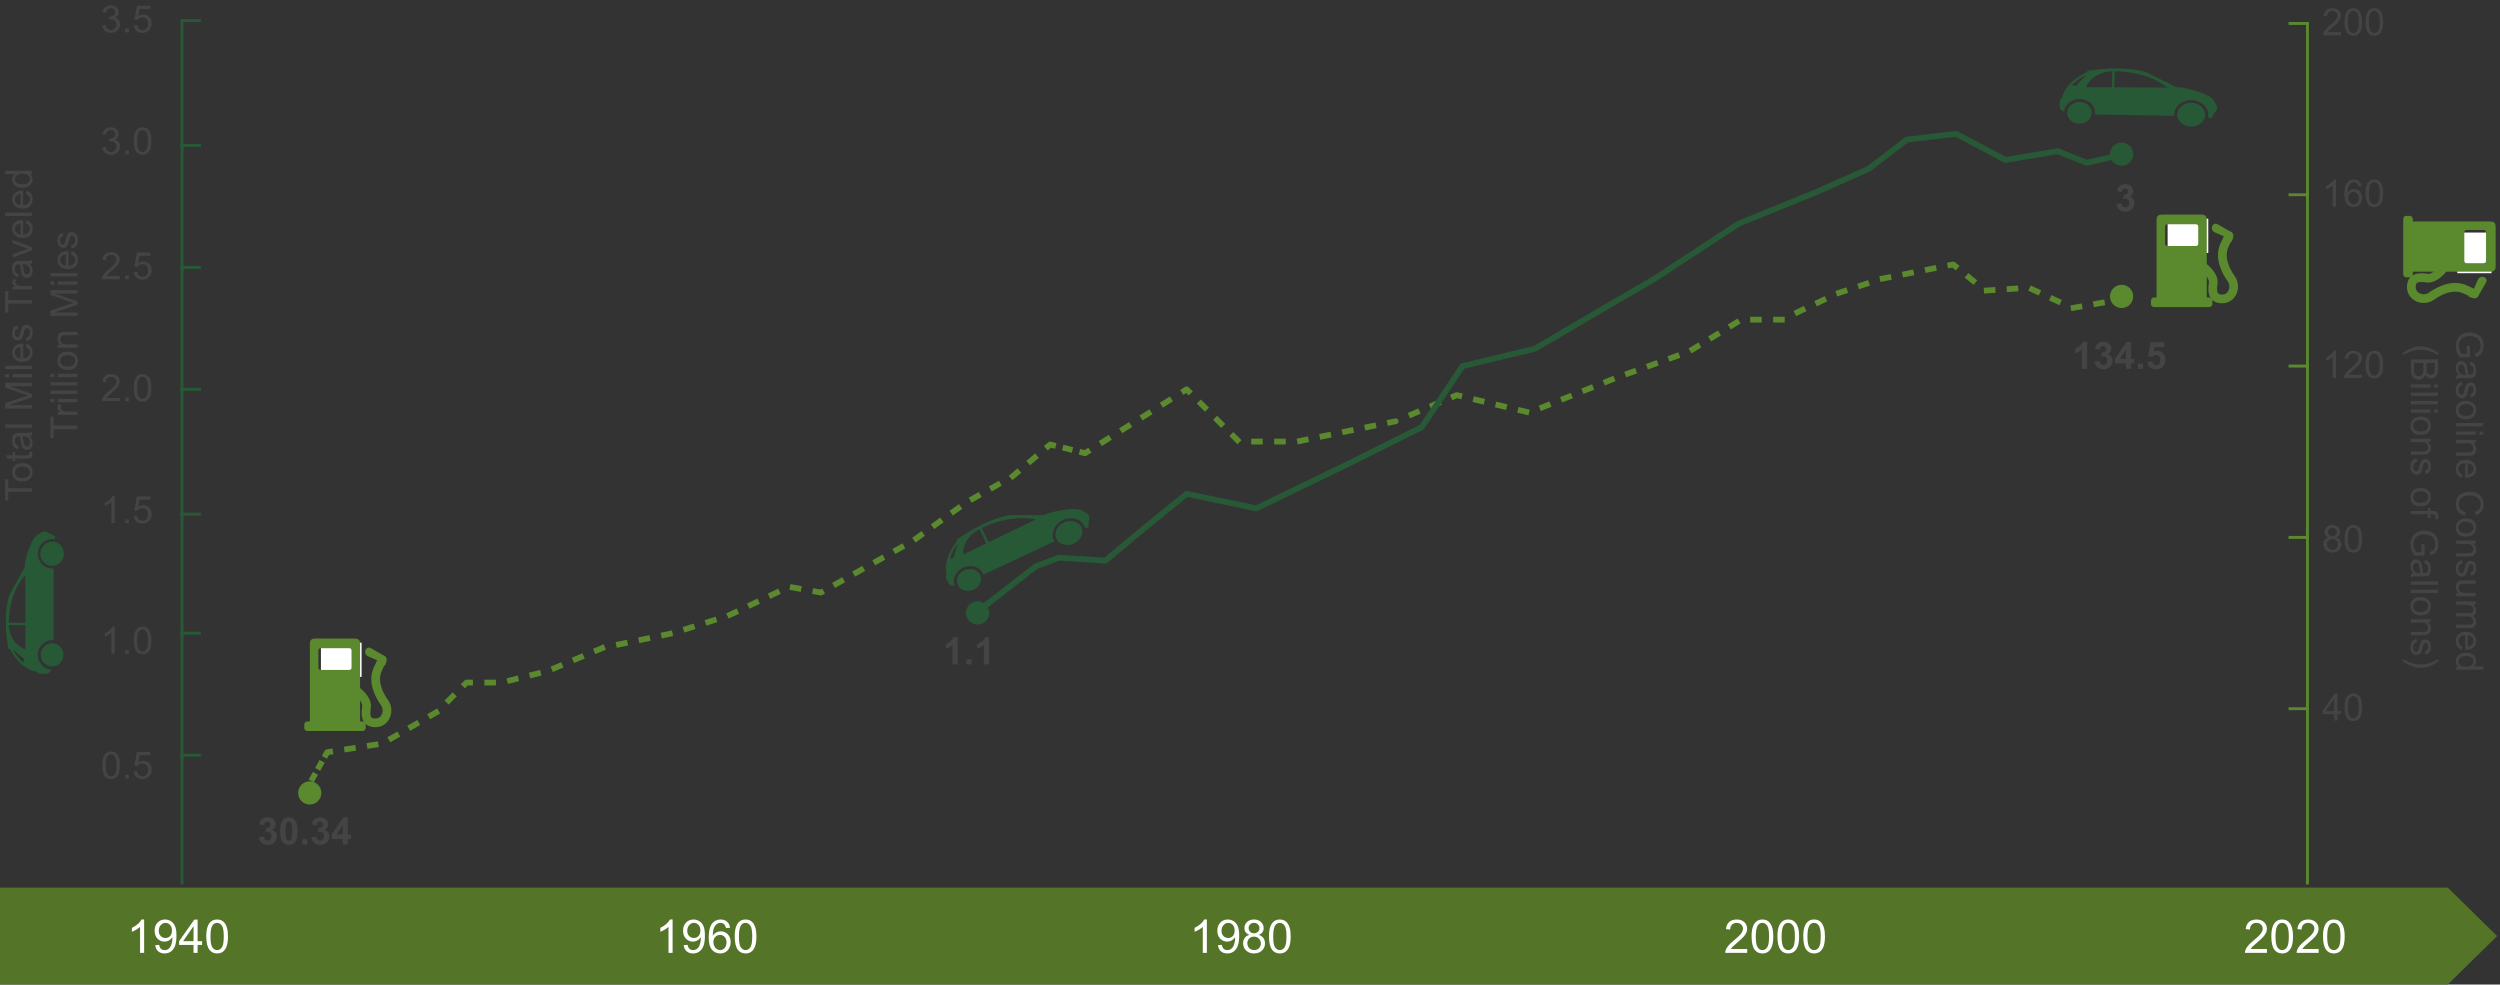 <svg version="1" xmlns="http://www.w3.org/2000/svg" preserveAspectRatio="xMinYMin" viewBox="0 0 861 339.08" enable-background="new 0 0 861 339.08"><rect x="0" y="0" width="861" height="339.08" fill="#333333" stroke="none"/><path fill-rule="evenodd" clip-rule="evenodd" fill="#547427" d="M843 305.68h-843v33.4h843l17-16.7z"/><path clip-rule="evenodd" stroke="#275937" stroke-linecap="square" stroke-miterlimit="10" d="M62.68 260.08h6m-6-42h6m-6-41h6m-6-43h6m-6-42h6m-6-42h6m-6-43h6" fill="none"/><g fill="#275937"><path d="M17.94 221.53c2.15 0 3.9 1.79 3.9 4 0 2.2-1.75 3.99-3.9 3.99-2.16 0-3.9-1.79-3.9-3.99 0-2.21 1.74-4 3.9-4zm0-34.98c2.24 0 4.06 1.86 4.06 4.16s-1.82 4.16-4.06 4.16-4.06-1.86-4.06-4.16c0-2.21 1.9-4.16 4.06-4.16z"/><path fill-rule="evenodd" clip-rule="evenodd" d="M8.72 214.47h-5.67s-.41-9.58 5.66-16.47l.01 16.47zm0 .8l.01 8.32c-5.72-2.05-5.69-8.32-5.69-8.32h5.68zm-.43 11.64l-.26 1.34c-1.22-1.04-2.53-2.53-3.77-4.69l4.03 3.35zm5.48-43.1c-3.29.52-5.18 10.09-5.18 10.09v1.31l-5.23 9.4c-2.56 7.64-.72 17.21-.72 17.21.16.69.05 1.48.05 1.48h.56c4.12 7.75 9.46 8.04 9.46 8.04.05.8 1.67.74 1.67.74h1.17c1.46-.04 1.85-.99 1.96-1.5-2.53-.23-4.52-2.4-4.52-5.05 0-2.81 2.21-5.08 4.95-5.08.17 0 .34.01.5.03v-24.72l-.5.02c-2.74 0-4.95-2.27-4.95-5.07 0-2.8 2.21-5.07 4.95-5.07.28 0 .55.02.81.07l.3-1.04-1.95-.86c-1.83-1.65-3.33 0-3.33 0z"/></g><circle fill-rule="evenodd" clip-rule="evenodd" fill="#5A892E" cx="106.68" cy="273.08" r="4"/><circle fill-rule="evenodd" clip-rule="evenodd" fill="#275937" cx="730.68" cy="53.08" r="4"/><circle fill-rule="evenodd" clip-rule="evenodd" fill="#5A892E" cx="730.68" cy="102.08" r="4"/><circle fill-rule="evenodd" clip-rule="evenodd" fill="#275937" cx="336.68" cy="211.08" r="4"/><path d="M329.796 228.826h-1.784v-6.723c-.652.609-1.42 1.061-2.304 1.353v-1.618c.465-.152.971-.441 1.517-.867.546-.425.92-.921 1.124-1.488h1.447v9.343zm3.047 0v-1.783h1.784v1.783h-1.784zm7.795 0h-1.784v-6.723c-.652.609-1.42 1.061-2.304 1.353v-1.618c.465-.152.971-.441 1.517-.867.546-.425.92-.921 1.124-1.488h1.447v9.343zm-251.469 59.531l1.727-.21c.055.44.203.776.444 1.009.241.233.533.35.876.35.368 0 .678-.14.93-.419.251-.279.377-.656.377-1.13 0-.448-.121-.804-.362-1.066s-.535-.394-.882-.394c-.229 0-.501.044-.819.134l.197-1.454c.482.013.851-.092 1.104-.314.254-.222.381-.517.381-.886 0-.312-.093-.562-.279-.748-.186-.187-.434-.279-.743-.279-.305 0-.565.105-.781.316-.216.212-.347.521-.394.928l-1.644-.279c.114-.563.287-1.013.518-1.35.23-.336.552-.601.965-.793.412-.192.875-.289 1.387-.289.876 0 1.579.279 2.107.838.436.457.654.974.654 1.549 0 .816-.446 1.469-1.339 1.955.533.114.959.37 1.279.768.319.398.479.879.479 1.441 0 .816-.298 1.513-.895 2.088-.597.576-1.339.863-2.228.863-.842 0-1.541-.242-2.095-.727s-.875-1.118-.964-1.901zm10.308-6.875c.901 0 1.606.321 2.114.965.605.762.908 2.025.908 3.789 0 1.761-.305 3.026-.914 3.797-.503.635-1.206.951-2.107.951-.906 0-1.636-.348-2.19-1.044s-.832-1.937-.832-3.723c0-1.752.305-3.013.914-3.783.503-.634 1.206-.952 2.107-.952zm0 1.479c-.216 0-.408.069-.578.207s-.3.384-.394.739c-.123.461-.184 1.237-.184 2.329s.055 1.843.165 2.251.249.68.416.815c.167.136.359.203.575.203s.408-.068.578-.206.3-.384.394-.739c.123-.457.184-1.232.184-2.324s-.055-1.842-.165-2.25-.249-.681-.416-.818c-.167-.138-.359-.207-.575-.207zm4.596 7.865v-1.783h1.784v1.783h-1.784zm3.168-2.469l1.727-.21c.055.44.203.776.444 1.009.241.233.533.35.876.35.368 0 .678-.14.93-.419.252-.279.378-.656.378-1.13 0-.448-.121-.804-.362-1.066s-.535-.394-.882-.394c-.229 0-.501.044-.819.134l.197-1.454c.482.013.851-.092 1.104-.314.254-.222.381-.517.381-.886 0-.312-.093-.562-.279-.748-.186-.187-.434-.279-.743-.279-.305 0-.565.105-.781.316-.216.212-.347.521-.394.928l-1.644-.279c.114-.563.287-1.013.517-1.35.231-.336.553-.601.965-.793.413-.192.875-.289 1.387-.289.876 0 1.579.279 2.107.838.436.457.654.974.654 1.549 0 .816-.446 1.469-1.339 1.955.533.114.959.37 1.279.768.32.398.479.879.479 1.441 0 .816-.298 1.513-.895 2.088-.597.576-1.339.863-2.228.863-.842 0-1.541-.242-2.095-.727s-.876-1.118-.964-1.901zm10.791 2.469v-1.873h-3.809v-1.561l4.037-5.91h1.498v5.903h1.155v1.567h-1.155v1.873h-1.726zm0-3.44v-3.181l-2.139 3.181h2.139zm610.907-217.099l1.727-.209c.055.44.203.776.444 1.009s.533.349.876.349c.368 0 .678-.14.93-.419s.378-.656.378-1.13c0-.449-.121-.804-.361-1.066-.242-.262-.536-.394-.883-.394-.229 0-.502.044-.818.133l.196-1.454c.482.013.851-.092 1.104-.314.254-.223.381-.518.381-.886 0-.313-.093-.563-.279-.749s-.434-.279-.742-.279c-.305 0-.565.106-.781.317s-.347.521-.394.927l-1.644-.279c.113-.563.286-1.013.517-1.349.23-.337.553-.601.965-.794.413-.192.875-.289 1.388-.289.875 0 1.578.279 2.107.838.436.457.653.973.653 1.549 0 .817-.446 1.468-1.339 1.955.533.114.959.37 1.278.768s.479.878.479 1.441c0 .817-.299 1.513-.895 2.088-.598.576-1.34.863-2.229.863-.842 0-1.54-.242-2.095-.727-.553-.482-.874-1.116-.963-1.899z" fill="#444"/><g clip-rule="evenodd"><path fill-rule="evenodd" fill="#fff" d="M110.53 221.33h14v11.79h-14z"/><path fill-rule="evenodd" fill="#5A892E" stroke="#5A892E" stroke-linecap="round" stroke-linejoin="round" stroke-miterlimit="10" d="M107.22 221.77v26.6c0 .23.01.42.05.58h-1.41c-.32 0-.58.26-.58.58v1.16c0 .31.26.57.58.57h19.01c.32 0 .58-.26.58-.57v-1.16c0-.32-.26-.58-.58-.58h-1.41c.04-.16.05-.35.05-.58v-26.6c0-1.03-.32-1.35-1.36-1.35h-13.57c-1.04 0-1.36.32-1.36 1.35zm1.94 2.31c0-.82.53-1.35 1.36-1.35h9.7c.83 0 1.35.53 1.35 1.35v5.79c0 .82-.52 1.35-1.35 1.35h-9.7c-.83 0-1.36-.53-1.36-1.35v-5.79z"/><path stroke="#5A892E" stroke-width="3" stroke-linecap="square" stroke-linejoin="round" stroke-miterlimit="10" d="M123.12 238.16s3.5 2.69 3.11 5.39c-.39 2.7-.39 5.4 3.1 5.4s5.04-4.24 3.11-6.94c-1.94-2.7-4.27-7.32-2.33-11.57 1.94-4.24 1.55-3.08 1.55-3.08" fill="none"/><path fill-rule="evenodd" fill="#5A892E" d="M125.85 223.97c.28-.84 1.15-1.18 1.89-.75l4.77 2.76c.43.26.54.91.27 1.47-.27.55-.83.83-1.27.64l-4.78-2.07c-.73-.32-1.15-1.24-.88-2.05z"/></g><g clip-rule="evenodd"><path fill-rule="evenodd" fill="#fff" d="M746.53 75.33h14v11.79h-14z"/><path fill-rule="evenodd" fill="#5A892E" stroke="#5A892E" stroke-linecap="round" stroke-linejoin="round" stroke-miterlimit="10" d="M743.22 75.77v26.6c0 .23.01.42.05.58h-1.41c-.32 0-.58.26-.58.58v1.16c0 .31.26.57.58.57h19.01c.32 0 .58-.26.58-.57v-1.16c0-.32-.26-.58-.58-.58h-1.41c.04-.16.05-.35.05-.58v-26.6c0-1.03-.32-1.35-1.36-1.35h-13.57c-1.04 0-1.36.32-1.36 1.35zm1.94 2.31c0-.82.53-1.35 1.36-1.35h9.7c.83 0 1.35.53 1.35 1.35v5.79c0 .82-.52 1.35-1.35 1.35h-9.7c-.83 0-1.36-.53-1.36-1.35v-5.79z"/><path stroke="#5A892E" stroke-width="3" stroke-linecap="square" stroke-linejoin="round" stroke-miterlimit="10" d="M759.12 92.16s3.5 2.69 3.11 5.39c-.39 2.7-.39 5.4 3.1 5.4s5.04-4.24 3.11-6.94c-1.94-2.7-4.27-7.32-2.33-11.57 1.94-4.24 1.55-3.08 1.55-3.08" fill="none"/><path fill-rule="evenodd" fill="#5A892E" d="M761.85 77.97c.28-.84 1.15-1.18 1.89-.75l4.77 2.76c.43.26.54.91.27 1.47-.27.55-.83.83-1.27.64l-4.78-2.07c-.73-.32-1.15-1.24-.88-2.05z"/></g><g clip-rule="evenodd"><path fill-rule="evenodd" fill="#fff" d="M846.3 80.09h11.79v14h-11.79z"/><path fill-rule="evenodd" fill="#5A892E" stroke="#5A892E" stroke-linecap="round" stroke-linejoin="round" stroke-miterlimit="10" d="M857.65 76.78h-26.6c-.23 0-.42.02-.58.05v-1.41c0-.32-.26-.58-.58-.58h-1.15c-.32 0-.58.26-.58.58v19.01c0 .32.26.58.58.58h1.15c.32 0 .58-.26.58-.58v-1.41c.16.04.35.05.58.05h26.6c1.03 0 1.35-.32 1.35-1.35v-13.58c0-1.03-.32-1.36-1.35-1.36zm-2.31 1.94c.82 0 1.35.53 1.35 1.36v9.7c0 .83-.53 1.36-1.35 1.36h-5.78c-.83 0-1.35-.53-1.35-1.36v-9.7c0-.83.52-1.36 1.35-1.36h5.78z"/><path stroke="#5A892E" stroke-width="3" stroke-linecap="square" stroke-linejoin="round" stroke-miterlimit="10" d="M841.27 92.69s-2.7 3.49-5.4 3.1-5.4-.39-5.4 3.1c0 3.5 4.24 5.05 6.94 3.11s7.33-4.27 11.57-2.33c4.24 1.94 3.08 1.55 3.08 1.55" fill="none"/><path fill-rule="evenodd" fill="#5A892E" d="M855.45 95.41c.85.28 1.18 1.15.75 1.89l-2.76 4.77c-.25.44-.91.54-1.47.27-.55-.27-.83-.83-.64-1.27l2.07-4.77c.32-.74 1.24-1.16 2.05-.89z"/></g><path d="M718.796 127.036h-1.784v-6.722c-.651.609-1.419 1.06-2.304 1.352v-1.619c.466-.152.972-.441 1.517-.867.547-.425.921-.921 1.124-1.488h1.447v9.344zm2.603-2.469l1.727-.209c.055.44.203.776.444 1.009s.533.349.876.349c.368 0 .678-.14.93-.419s.378-.656.378-1.13c0-.449-.12-.804-.362-1.066-.24-.262-.535-.394-.882-.394-.229 0-.501.044-.819.133l.197-1.454c.482.013.851-.092 1.104-.314.254-.222.381-.517.381-.885 0-.313-.093-.563-.279-.749s-.434-.279-.743-.279c-.305 0-.564.106-.78.317s-.347.521-.394.927l-1.645-.279c.115-.563.287-1.012.518-1.349.23-.336.553-.601.965-.793.413-.193.875-.289 1.387-.289.877 0 1.579.279 2.107.838.437.457.654.973.654 1.549 0 .817-.446 1.468-1.34 1.955.533.114.96.37 1.279.768s.479.878.479 1.441c0 .817-.298 1.513-.896 2.088-.596.576-1.339.863-2.228.863-.842 0-1.54-.242-2.095-.727-.553-.485-.874-1.118-.963-1.901zm10.791 2.469v-1.873h-3.809v-1.562l4.037-5.91h1.498v5.903h1.155v1.568h-1.155v1.873h-1.726zm0-3.44v-3.18l-2.139 3.18h2.139zm4.113 3.44v-1.784h1.783v1.784h-1.783zm3.256-2.393l1.777-.184c.051.402.201.721.451.955.25.235.537.353.863.353.372 0 .688-.151.945-.454.259-.302.388-.758.388-1.368 0-.571-.128-1-.384-1.286-.256-.285-.59-.428-1-.428-.512 0-.971.227-1.377.679l-1.447-.209.914-4.843h4.716v1.669h-3.364l-.279 1.581c.397-.199.804-.298 1.219-.298.791 0 1.462.288 2.012.863.551.576.826 1.322.826 2.241 0 .766-.223 1.449-.667 2.05-.605.821-1.445 1.231-2.521 1.231-.858 0-1.559-.23-2.101-.692s-.865-1.081-.971-1.86z" fill="#444"/><g fill="#275937"><path d="M720.39 38.93c-.05 2.08-2 3.74-4.34 3.69-2.33-.05-4.16-1.76-4.11-3.82.06-2.07 1.98-3.71 4.3-3.69 2.34.03 4.2 1.74 4.15 3.82zm39.08.61c-.04 2.27-2.24 4.07-4.91 4.02-2.65-.06-4.75-1.92-4.71-4.17.04-2.24 2.2-4.04 4.84-4.01 2.56.03 4.81 1.98 4.78 4.16z"/><path fill-rule="evenodd" clip-rule="evenodd" d="M728.19 30.07l.13-5.5s10.52-.41 18.12 5.59l-18.25-.09zm-.86-.01l-8.91-.03c2.31-5.49 9.03-5.46 9.03-5.46l-.12 5.49zm-12.4-.47l-1.4-.25c1.11-1.16 2.71-2.41 5.03-3.6l-3.63 3.85zm47.8 5.77c-.55-3.33-11.62-5.3-11.62-5.3l-1.49-.01-10.49-5.19c-8.35-2.47-18.69-.67-18.69-.67-.73.16-1.58.05-1.58.05l-.01.54c-8.24 3.92-8.67 9-8.67 9-.83.04-.81 1.58-.81 1.58l-.03 1.11c0 1.39.98 1.79 1.51 1.9.3-2.42 2.62-4.29 5.41-4.27 2.97.03 5.34 2.2 5.28 4.85l-.04.48 27.33.44c-.02-.16-.03-.33-.03-.5.05-2.73 2.69-4.91 5.91-4.88 3.25.03 5.86 2.3 5.82 5.07 0 .28-.03.55-.09.82l1.21.32 1.04-1.96c1.97-1.84.04-3.38.04-3.38z"/></g><g fill="#275937"><path d="M337.5 197.96c.89 1.85-.1 4.14-2.2 5.12-2.09.97-4.5.28-5.38-1.56-.88-1.83.08-4.11 2.17-5.1 2.09-1 4.52-.31 5.41 1.54zm34.93-16.43c.96 2.01-.2 4.54-2.58 5.65-2.37 1.1-5.05.37-6-1.62-.95-1.99.18-4.5 2.53-5.63 2.28-1.08 5.12-.33 6.05 1.6z"/><path fill-rule="evenodd" clip-rule="evenodd" d="M340.47 186.77l-2.36-4.92s9.2-4.95 18.64-2.95l-16.28 7.87zm-.77.37l-7.97 3.85c-.41-5.85 5.61-8.77 5.61-8.77l2.36 4.92zm-11.28 4.99l-1.37.39c.47-1.51 1.33-3.32 2.87-5.38l-1.5 4.99zm45.07-15.7c-1.95-2.7-12.63.36-12.63.36l-1.33.65-11.64-.04c-8.57 1.44-17 7.55-17 7.55-.58.46-1.38.74-1.38.74l.23.47c-5.58 7.07-3.66 11.73-3.66 11.73-.72.4-.01 1.74-.01 1.74l.48.99c.63 1.22 1.68 1.14 2.2 1.01-.82-2.26.4-4.92 2.9-6.11 2.66-1.27 5.75-.4 6.88 1.96.07.14.13.29.18.44l24.45-11.49c-.09-.14-.17-.28-.24-.43-1.16-2.42.21-5.49 3.08-6.86 2.89-1.38 6.2-.51 7.38 1.94.12.25.21.51.27.76l1.22-.23.06-2.18c.94-2.47-1.44-3-1.44-3z"/></g><path d="M107.76 265.84l1.748.972-1.458 2.623-1.748-.972zm2.314-4.126l1.749.971-1.546 2.785-1.749-.971zm2.508-.4l-1.748-.972.972-1.749c.149-.269.414-.453.718-.501l1.976-.312.312 1.975-1.495.236-.735 1.323zm6.13-2.174l-.312-1.976 3.934-.621.312 1.976-3.934.621zm7.834-1.238l-.312-1.976 3.935-.62.312 1.976-3.935.62zm7.864-2.248l-1.001-1.73 3.447-1.995 1.001 1.73-3.447 1.995zm6.865-3.974l-1.001-1.73 3.447-1.995 1.001 1.73-3.447 1.995zm6.864-3.974l-1.001-1.73 3.447-1.995 1.001 1.73-3.447 1.995zm6.371-5.043l-1.414-1.414 2.817-2.815 1.414 1.415-2.817 2.814zm5.608-5.608l-1.414-1.415 1.268-1.267c.188-.188.442-.293.707-.293h2.19v2h-1.776l-.975.975zm10.684-.975h-3.983v-2h3.983v2zm4.128-.532l-.484-1.94 3.864-.966.484 1.94-3.864.966zm7.696-1.923l-.485-1.94 3.864-.967.485 1.94-3.864.967zm7.77-2.183l-.776-1.843 3.67-1.546.776 1.843-3.67 1.546zm7.31-3.078l-.776-1.843 3.67-1.546.776 1.843-3.67 1.546zm7.31-3.078l-.776-1.843 3.671-1.546.776 1.843-3.671 1.546zm7.392-2.17l-.408-1.958 3.899-.812.408 1.958-3.899.812zm7.765-1.616l-.409-1.958 3.898-.814.409 1.958-3.898.814zm7.764-1.619l-.408-1.958 3.899-.812.408 1.958-3.899.812zm7.763-2.022l-.602-1.907 3.798-1.199.602 1.907-3.798 1.199zm7.563-2.388l-.602-1.907 3.798-1.199.602 1.907-3.798 1.199zm7.702-2.418l-.86-1.806 3.596-1.713.86 1.806-3.596 1.713zm7.16-3.41l-.86-1.806 3.597-1.713.86 1.806-3.597 1.713zm7.161-3.411l-.859-1.806 3.596-1.713.86 1.806-3.597 1.713zm17.394-1.152l-.179-.016-2.828-.514.357-1.969 2.472.449.649-.368.987 1.74-.965.547c-.151.087-.321.131-.493.131zm-6.892-1.236l-3.919-.713.357-1.968 3.919.713-.357 1.968zm11.789-1.372l-.98-1.743 3.472-1.951.98 1.743-3.472 1.951zm6.914-3.889l-.98-1.743 3.472-1.951.98 1.743-3.472 1.951zm6.913-3.889l-.98-1.743 3.472-1.951.98 1.743-3.472 1.951zm6.913-3.888l-.98-1.743 3.472-1.951.98 1.743-3.472 1.951zm7.005-3.955l-1.171-1.621 3.229-2.333 1.171 1.621-3.229 2.333zm6.429-4.644l-1.171-1.622 3.229-2.332 1.171 1.622-3.229 2.332zm6.43-4.645l-1.17-1.622 3.229-2.331 1.17 1.622-3.229 2.331zm6.436-4.424l-.98-1.743 3.471-1.953.98 1.743-3.471 1.953zm6.914-3.889l-.98-1.743 3.471-1.953.98 1.743-3.471 1.953zm7.158-3.867l-1.292-1.527 3.041-2.572 1.292 1.527-3.041 2.572zm6.055-5.124l-1.292-1.527 3.041-2.572 1.292 1.527-3.041 2.572zm6.056-5.123l-1.292-1.526 1.526-1.292c.245-.209.576-.287.889-.207l1.94.485-.485 1.94-1.443-.361-1.135.961zm5.433-1.963l3.377.844-.485 1.94-3.377-.844zm7.447 3.908l-.243-.03-1.94-.485.485-1.94 1.527.382 1.332-.837 1.064 1.693-1.693 1.064c-.16.101-.345.153-.532.153zm5.791-3.459l-1.064-1.693 3.446-2.167 1.064 1.693-3.446 2.167zm7.012-4.407l-1.064-1.693 3.446-2.167 1.064 1.693-3.446 2.167zm7.012-4.408l-1.064-1.693 3.446-2.167 1.064 1.693-3.446 2.167zm7.012-4.407l-1.064-1.693 3.446-2.167 1.064 1.693-3.446 2.167zm8.88-4.198l-.85-.85-1.018.64-1.064-1.693 1.693-1.064c.396-.249.91-.19 1.239.14l1.414 1.414-1.414 1.413zm33.422 16.879h-3.979v-2h3.979v2zm-7.917 0h-3.979v-2h3.979v2zm12.055-.034l-.402-1.959 3.897-.802.402 1.959-3.897.802zm-20.766-.05l-2.813-2.813 1.414-1.414 2.813 2.813-1.414 1.414zm28.521-1.546l-.404-1.959 3.897-.803.404 1.959-3.897.803zm7.753-1.597l-.402-1.959 3.897-.802.402 1.959-3.897.802zm7.756-1.596l-.404-1.959 3.897-.803.404 1.959-3.897.803zm-49.628-.86l-2.813-2.813 1.414-1.414 2.813 2.813-1.414 1.414zm57.382-.737l-.403-1.959 2.916-.601c.546-.114 1.07.237 1.182.778.111.541-.237 1.07-.778 1.181l-2.917.601zm7.649-2.606l-.788-1.838 3.658-1.567.788 1.838-3.658 1.567zm40.781-1.014l-3.87-.928.467-1.945 3.87.928-.467 1.945zm-111.41-1.241l-2.813-2.813 1.414-1.414 2.813 2.813-1.414 1.414zm115.672-.233l-.742-1.857 3.695-1.478.742 1.857-3.695 1.478zm-11.961-.374l-3.869-.929.467-1.945 3.869.929-.467 1.945zm-25.806-.257l-.788-1.838 3.658-1.567.788 1.838-3.658 1.567zm18.107-1.591l-3.87-.928.467-1.945 3.87.928-.467 1.945zm27.011-.718l-.743-1.857 3.694-1.478.743 1.857-3.694 1.478zm-37.841-.81l-.788-1.838 1.906-.817c.2-.084.418-.104.628-.053l1.853.445-.468 1.945-1.529-.368-1.602.686zm45.193-2.13l-.743-1.856 3.693-1.479.743 1.856-3.693 1.479zm7.349-2.941l-.742-1.857 3.695-1.478.742 1.857-3.695 1.478zm7.359-2.822l-.677-1.882 3.744-1.348.677 1.882-3.744 1.348zm7.449-2.681l-.677-1.882 3.744-1.348.677 1.882-3.744 1.348zm7.45-2.682l-.678-1.882 3.742-1.348.678 1.882-3.742 1.348zm7.594-2.847l-1.043-1.707 3.396-2.074 1.043 1.707-3.396 2.074zm6.755-4.128l-1.043-1.707 3.396-2.074 1.043 1.707-3.396 2.074zm6.756-4.127l-1.043-1.707 3.396-2.076 1.043 1.707-3.396 2.076zm18.582-2.378h-3.979v-2h3.979v2zm-7.917 0h-3.979v-2h3.979v2zm11.809-2.199l-.856-1.807 3.597-1.703.856 1.807-3.597 1.703zm7.155-3.389l-.856-1.807 3.597-1.703.856 1.807-3.597 1.703zm7.031-3.375l-.632-1.897 3.775-1.259.632 1.897-3.775 1.259zm7.51-2.504l-.632-1.897 3.775-1.257.632 1.897-3.775 1.257zm7.383-2.502l-.393-1.961 3.902-.78.393 1.961-3.902.78zm7.764-1.553l-.393-1.961 3.901-.781.393 1.961-3.901.781zm7.762-1.553l-.392-1.961 3.903-.779.392 1.961-3.903.779zm10.444-.884l-1.183-.967-1.497.3-.393-1.961 1.961-.393c.292-.061.598.017.829.207l1.549 1.266-1.266 1.548zm39.771 14.03l-.347-1.97 3.91-.69.347 1.97-3.91.69zm7.758-1.369l-.347-1.97 3.91-.69.347 1.97-3.91.69zm-11.858-.658l-3.598-1.679.846-1.812 3.598 1.679-.846 1.812zm-7.14-3.332l-3.598-1.679.846-1.812 3.598 1.679-.846 1.812zm-18.802-.686l-.134-1.996 3.961-.265.134 1.996-3.961.265zm7.86-.524l-.133-1.996 3.962-.264.133 1.996-3.962.264zm-11.491-2.472l-3.072-2.514 1.267-1.548 3.072 2.514-1.267 1.548zm51.785 3.826l.348 1.97-2.953.521-.348-1.97z" fill="#5A892E"/><path clip-rule="evenodd" stroke="#275937" stroke-width="2" stroke-linecap="square" stroke-linejoin="round" stroke-miterlimit="10" d="M338.68 209.08l18-14 8-3 16 1 12-10 16-13 24 5 33-16 24-12 14-21 25-6 17-10 24-14 29-19 27-11 18-8 13-10 17-2 17 9 18-3 10 4 13-3" fill="none"/><path d="M601.735 326.822v1.352h-7.57c-.011-.339.044-.664.164-.977.192-.516.501-1.023.926-1.523s1.038-1.078 1.84-1.734c1.245-1.021 2.086-1.829 2.523-2.426s.656-1.16.656-1.691c0-.558-.199-1.027-.598-1.41s-.918-.574-1.559-.574c-.677 0-1.219.203-1.625.609s-.612.969-.617 1.688l-1.445-.148c.099-1.078.472-1.899 1.117-2.465s1.513-.848 2.602-.848c1.099 0 1.969.305 2.609.914s.961 1.364.961 2.266c0 .458-.094.909-.281 1.352s-.499.909-.934 1.398-1.157 1.161-2.168 2.016c-.844.708-1.386 1.188-1.625 1.441s-.438.507-.594.762h5.618zm1.507-4.297c0-1.354.14-2.444.418-3.27s.692-1.462 1.242-1.91 1.241-.672 2.074-.672c.614 0 1.153.124 1.617.371s.847.604 1.148 1.07.539 1.034.711 1.703.258 1.571.258 2.707c0 1.344-.138 2.429-.414 3.254s-.688 1.464-1.238 1.914-1.243.676-2.082.676c-1.104 0-1.972-.396-2.602-1.188-.754-.951-1.132-2.503-1.132-4.655zm1.446 0c0 1.88.22 3.132.66 3.754s.983.934 1.629.934 1.188-.312 1.629-.938.66-1.875.66-3.75c0-1.886-.22-3.138-.66-3.758s-.988-.93-1.645-.93c-.646 0-1.161.273-1.547.82-.484.699-.726 1.989-.726 3.868zm7.453 0c0-1.354.14-2.444.418-3.27s.692-1.462 1.242-1.91 1.241-.672 2.074-.672c.614 0 1.153.124 1.617.371s.847.604 1.148 1.07.539 1.034.711 1.703.258 1.571.258 2.707c0 1.344-.138 2.429-.414 3.254s-.688 1.464-1.238 1.914-1.243.676-2.082.676c-1.104 0-1.972-.396-2.602-1.188-.754-.951-1.132-2.503-1.132-4.655zm1.445 0c0 1.88.22 3.132.66 3.754s.983.934 1.629.934 1.188-.312 1.629-.938.66-1.875.66-3.75c0-1.886-.22-3.138-.66-3.758s-.988-.93-1.645-.93c-.646 0-1.161.273-1.547.82-.484.699-.726 1.989-.726 3.868zm7.453 0c0-1.354.14-2.444.418-3.27s.692-1.462 1.242-1.91 1.241-.672 2.074-.672c.614 0 1.153.124 1.617.371s.847.604 1.148 1.07.539 1.034.711 1.703.258 1.571.258 2.707c0 1.344-.138 2.429-.414 3.254s-.688 1.464-1.238 1.914-1.243.676-2.082.676c-1.104 0-1.972-.396-2.602-1.188-.754-.951-1.132-2.503-1.132-4.655zm1.446 0c0 1.88.22 3.132.66 3.754s.983.934 1.629.934 1.188-.312 1.629-.938.66-1.875.66-3.75c0-1.886-.22-3.138-.66-3.758s-.988-.93-1.645-.93c-.646 0-1.161.273-1.547.82-.484.699-.726 1.989-.726 3.868zm158.25 4.297v1.352h-7.57c-.011-.339.044-.664.164-.977.192-.516.501-1.023.926-1.523s1.038-1.078 1.84-1.734c1.245-1.021 2.086-1.829 2.523-2.426s.656-1.16.656-1.691c0-.558-.199-1.027-.598-1.41s-.918-.574-1.559-.574c-.677 0-1.219.203-1.625.609s-.612.969-.617 1.688l-1.445-.148c.099-1.078.472-1.899 1.117-2.465s1.513-.848 2.602-.848c1.099 0 1.969.305 2.609.914s.961 1.364.961 2.266c0 .458-.094.909-.281 1.352s-.499.909-.934 1.398-1.157 1.161-2.168 2.016c-.844.708-1.386 1.188-1.625 1.441s-.438.507-.594.762h5.618zm1.507-4.297c0-1.354.14-2.444.418-3.27s.692-1.462 1.242-1.91 1.241-.672 2.074-.672c.614 0 1.153.124 1.617.371s.847.604 1.148 1.07.539 1.034.711 1.703.258 1.571.258 2.707c0 1.344-.138 2.429-.414 3.254s-.688 1.464-1.238 1.914-1.243.676-2.082.676c-1.104 0-1.972-.396-2.602-1.188-.754-.951-1.132-2.503-1.132-4.655zm1.446 0c0 1.88.22 3.132.66 3.754s.983.934 1.629.934 1.188-.312 1.629-.938.66-1.875.66-3.75c0-1.886-.22-3.138-.66-3.758s-.988-.93-1.645-.93c-.646 0-1.161.273-1.547.82-.484.699-.726 1.989-.726 3.868zm14.844 4.297v1.352h-7.57c-.011-.339.044-.664.164-.977.192-.516.501-1.023.926-1.523s1.038-1.078 1.84-1.734c1.245-1.021 2.086-1.829 2.523-2.426s.656-1.16.656-1.691c0-.558-.199-1.027-.598-1.41s-.918-.574-1.559-.574c-.677 0-1.219.203-1.625.609s-.612.969-.617 1.688l-1.445-.148c.099-1.078.472-1.899 1.117-2.465s1.513-.848 2.602-.848c1.099 0 1.969.305 2.609.914s.961 1.364.961 2.266c0 .458-.094.909-.281 1.352s-.499.909-.934 1.398-1.157 1.161-2.168 2.016c-.844.708-1.386 1.188-1.625 1.441s-.438.507-.594.762h5.618zm1.507-4.297c0-1.354.14-2.444.418-3.27s.692-1.462 1.242-1.91 1.241-.672 2.074-.672c.614 0 1.153.124 1.617.371s.847.604 1.148 1.07.539 1.034.711 1.703.258 1.571.258 2.707c0 1.344-.138 2.429-.414 3.254s-.688 1.464-1.238 1.914-1.243.676-2.082.676c-1.104 0-1.972-.396-2.602-1.188-.754-.951-1.132-2.503-1.132-4.655zm1.446 0c0 1.88.22 3.132.66 3.754s.983.934 1.629.934 1.188-.312 1.629-.938.66-1.875.66-3.75c0-1.886-.22-3.138-.66-3.758s-.988-.93-1.645-.93c-.646 0-1.161.273-1.547.82-.484.699-.726 1.989-.726 3.868zm-385.844 5.649h-1.406v-8.961c-.339.323-.783.646-1.332.969-.55.323-1.043.565-1.48.727v-1.359c.786-.37 1.474-.817 2.062-1.344.588-.526 1.005-1.036 1.25-1.531h.906v11.499zm3.812-2.649l1.352-.125c.114.636.333 1.097.656 1.383.323.286.737.43 1.242.43.432 0 .811-.099 1.137-.297.325-.198.592-.462.801-.793.208-.331.383-.777.523-1.34s.211-1.136.211-1.719l-.008-.281c-.281.448-.666.812-1.152 1.09-.487.278-1.015.418-1.582.418-.948 0-1.75-.344-2.406-1.031s-.984-1.594-.984-2.719c0-1.161.342-2.097 1.027-2.805.685-.708 1.543-1.062 2.574-1.062.745 0 1.426.2 2.043.602s1.086.973 1.406 1.715.48 1.816.48 3.223c0 1.464-.159 2.629-.477 3.496-.318.867-.791 1.527-1.418 1.98-.628.453-1.363.68-2.207.68-.896 0-1.628-.249-2.195-.746-.567-.498-.908-1.197-1.023-2.099zm5.758-5.054c0-.808-.215-1.448-.645-1.922s-.947-.711-1.551-.711c-.625 0-1.169.255-1.633.766-.464.511-.695 1.172-.695 1.984 0 .729.22 1.321.66 1.777.44.456.983.684 1.629.684.651 0 1.186-.228 1.605-.684.42-.456.63-1.087.63-1.894zm5.094 1.492c-.583-.214-1.016-.519-1.297-.914s-.422-.87-.422-1.422c0-.833.299-1.534.898-2.102.599-.567 1.396-.852 2.391-.852 1 0 1.805.29 2.414.871s.914 1.288.914 2.121c0 .531-.14.993-.418 1.387s-.702.696-1.27.91c.703.229 1.238.599 1.605 1.109s.551 1.12.551 1.828c0 .979-.347 1.802-1.039 2.469s-1.604 1-2.734 1-2.042-.335-2.734-1.004c-.693-.669-1.039-1.504-1.039-2.504 0-.745.188-1.368.566-1.871.378-.502.916-.843 1.614-1.026zm-.734 2.906c0 .401.095.789.285 1.164.19.375.473.665.848.871s.778.309 1.211.309c.672 0 1.227-.216 1.664-.648s.656-.981.656-1.648c0-.677-.226-1.237-.676-1.68s-1.015-.664-1.691-.664c-.661 0-1.21.219-1.645.656-.435.437-.652.984-.652 1.64zm.453-5.289c0 .542.174.984.523 1.328.349.344.802.516 1.359.516.542 0 .985-.171 1.332-.512s.52-.759.52-1.254c0-.516-.179-.949-.535-1.301s-.801-.527-1.332-.527c-.536 0-.981.172-1.336.516s-.531.755-.531 1.234zm7.015 2.945c0-1.354.14-2.444.418-3.27s.692-1.462 1.242-1.91 1.241-.672 2.074-.672c.614 0 1.153.124 1.617.371s.847.604 1.148 1.07.539 1.034.711 1.703.258 1.571.258 2.707c0 1.344-.138 2.429-.414 3.254s-.688 1.464-1.238 1.914-1.243.676-2.082.676c-1.104 0-1.972-.396-2.602-1.188-.754-.951-1.132-2.503-1.132-4.655zm1.446 0c0 1.88.22 3.132.66 3.754s.983.934 1.629.934 1.188-.312 1.629-.938.66-1.875.66-3.75c0-1.886-.22-3.138-.66-3.758s-.988-.93-1.645-.93c-.646 0-1.161.273-1.547.82-.484.699-.726 1.989-.726 3.868zm-206.844 5.649h-1.406v-8.961c-.339.323-.783.646-1.332.969-.55.323-1.043.565-1.48.727v-1.359c.786-.37 1.474-.817 2.062-1.344.588-.526 1.005-1.036 1.25-1.531h.906v11.499zm3.812-2.649l1.352-.125c.114.636.333 1.097.656 1.383.323.286.737.43 1.242.43.432 0 .811-.099 1.137-.297.325-.198.592-.462.801-.793.208-.331.383-.777.523-1.34s.211-1.136.211-1.719l-.008-.281c-.281.448-.666.812-1.152 1.09-.487.278-1.015.418-1.582.418-.948 0-1.75-.344-2.406-1.031s-.984-1.594-.984-2.719c0-1.161.342-2.097 1.027-2.805.685-.708 1.543-1.062 2.574-1.062.745 0 1.426.2 2.043.602s1.086.973 1.406 1.715.48 1.816.48 3.223c0 1.464-.159 2.629-.477 3.496-.318.867-.791 1.527-1.418 1.98-.628.453-1.363.68-2.207.68-.896 0-1.628-.249-2.195-.746-.567-.498-.908-1.197-1.023-2.099zm5.758-5.054c0-.808-.215-1.448-.645-1.922s-.947-.711-1.551-.711c-.625 0-1.169.255-1.633.766-.464.511-.695 1.172-.695 1.984 0 .729.22 1.321.66 1.777.44.456.983.684 1.629.684.651 0 1.186-.228 1.605-.684.42-.456.63-1.087.63-1.894zm10.227-.946l-1.398.109c-.125-.552-.302-.953-.531-1.203-.38-.401-.849-.602-1.406-.602-.448 0-.841.125-1.18.375-.443.323-.792.794-1.047 1.414-.255.62-.388 1.503-.398 2.648.338-.516.752-.898 1.242-1.148.489-.25 1.002-.375 1.539-.375.938 0 1.735.345 2.395 1.035.659.69.988 1.582.988 2.676 0 .719-.155 1.387-.465 2.004-.31.617-.736 1.09-1.277 1.418-.542.328-1.156.492-1.844.492-1.172 0-2.128-.431-2.867-1.293-.74-.862-1.109-2.282-1.109-4.262 0-2.214.409-3.823 1.227-4.828.713-.875 1.674-1.312 2.883-1.312.901 0 1.639.253 2.215.758.573.506.918 1.204 1.033 2.094zm-5.742 4.938c0 .484.103.948.309 1.391.206.442.493.78.863 1.012.37.231.758.348 1.164.348.594 0 1.104-.239 1.531-.719.427-.479.641-1.13.641-1.953 0-.792-.211-1.415-.633-1.871s-.953-.684-1.594-.684c-.636 0-1.175.228-1.617.684-.443.455-.664 1.053-.664 1.792zm7.343-1.938c0-1.354.139-2.444.418-3.27.278-.825.692-1.462 1.242-1.91.549-.448 1.241-.672 2.074-.672.614 0 1.153.124 1.617.371.463.247.846.604 1.148 1.07.302.466.539 1.034.711 1.703s.258 1.571.258 2.707c0 1.344-.138 2.429-.414 3.254-.276.825-.689 1.464-1.238 1.914-.55.45-1.244.676-2.082.676-1.104 0-1.972-.396-2.602-1.188-.754-.951-1.132-2.503-1.132-4.655zm1.446 0c0 1.88.22 3.132.66 3.754.44.622.983.934 1.629.934s1.188-.312 1.629-.938c.44-.625.66-1.875.66-3.75 0-1.886-.22-3.138-.66-3.758-.44-.62-.988-.93-1.645-.93-.646 0-1.162.273-1.547.82-.484.699-.726 1.989-.726 3.868zm-204.844 5.649h-1.406v-8.961c-.339.323-.783.646-1.332.969-.55.323-1.043.565-1.48.727v-1.359c.786-.37 1.474-.817 2.062-1.344.588-.526 1.005-1.036 1.25-1.531h.906v11.499zm3.812-2.649l1.352-.125c.114.636.333 1.097.656 1.383.323.286.737.43 1.242.43.432 0 .811-.099 1.137-.297.325-.198.592-.462.801-.793.208-.331.383-.777.523-1.34s.211-1.136.211-1.719l-.008-.281c-.281.448-.666.812-1.152 1.09-.487.278-1.015.418-1.582.418-.948 0-1.75-.344-2.406-1.031s-.984-1.594-.984-2.719c0-1.161.342-2.097 1.027-2.805.685-.708 1.543-1.062 2.574-1.062.745 0 1.426.2 2.043.602s1.086.973 1.406 1.715.48 1.816.48 3.223c0 1.464-.159 2.629-.477 3.496-.318.867-.791 1.527-1.418 1.98-.628.453-1.363.68-2.207.68-.896 0-1.628-.249-2.195-.746-.567-.498-.908-1.197-1.023-2.099zm5.758-5.054c0-.808-.215-1.448-.645-1.922s-.947-.711-1.551-.711c-.625 0-1.169.255-1.633.766-.464.511-.695 1.172-.695 1.984 0 .729.22 1.321.66 1.777.44.456.983.684 1.629.684.651 0 1.186-.228 1.605-.684.42-.456.63-1.087.63-1.894zm7.438 7.703v-2.742h-4.969v-1.289l5.227-7.422h1.148v7.422h1.547v1.289h-1.547v2.742h-1.406zm0-4.031v-5.164l-3.586 5.164h3.586zm4.39-1.618c0-1.354.139-2.444.418-3.27.278-.825.692-1.462 1.242-1.91.549-.448 1.241-.672 2.074-.672.614 0 1.153.124 1.617.371.463.247.846.604 1.148 1.07.302.466.539 1.034.711 1.703s.258 1.571.258 2.707c0 1.344-.138 2.429-.414 3.254-.276.825-.689 1.464-1.238 1.914-.55.45-1.244.676-2.082.676-1.104 0-1.972-.396-2.602-1.188-.754-.951-1.132-2.503-1.132-4.655zm1.446 0c0 1.88.22 3.132.66 3.754.44.622.983.934 1.629.934s1.188-.312 1.629-.938c.44-.625.66-1.875.66-3.75 0-1.886-.22-3.138-.66-3.758-.44-.62-.988-.93-1.645-.93-.646 0-1.162.273-1.547.82-.484.699-.726 1.989-.726 3.868z" fill="#fff"/><path d="M803.882 248.156v-2.229h-4.037v-1.047l4.247-6.03h.933v6.03h1.257v1.047h-1.257v2.229h-1.143zm0-3.275v-4.195l-2.913 4.195h2.913zm3.568-1.315c0-1.1.113-1.985.34-2.656s.562-1.188 1.009-1.552 1.009-.546 1.686-.546c.499 0 .938.101 1.313.302.377.201.688.49.934.869s.438.84.578 1.384c.139.544.209 1.277.209 2.199 0 1.092-.112 1.974-.336 2.645-.225.671-.561 1.188-1.007 1.555s-1.01.549-1.691.549c-.897 0-1.602-.321-2.114-.965-.615-.774-.921-2.036-.921-3.784zm1.173 0c0 1.528.18 2.545.537 3.051s.799.758 1.323.758.966-.254 1.323-.762.537-1.523.537-3.047c0-1.531-.18-2.549-.537-3.053s-.803-.756-1.336-.756c-.524 0-.943.223-1.257.667-.392.568-.59 1.615-.59 3.142zm-6.645-58.457c-.474-.173-.825-.421-1.054-.742s-.343-.707-.343-1.155c0-.677.243-1.246.729-1.708.487-.461 1.135-.691 1.943-.691.812 0 1.466.236 1.961.708s.742 1.046.742 1.724c0 .432-.112.807-.339 1.126s-.57.566-1.032.739c.572.187 1.007.487 1.305.902.299.414.447.909.447 1.484 0 .796-.281 1.465-.844 2.006-.562.542-1.304.812-2.222.812s-1.659-.271-2.222-.815-.844-1.222-.844-2.034c0-.605.153-1.112.46-1.521s.745-.686 1.313-.835zm-.597 2.362c0 .326.077.642.231.946s.384.541.688.708.633.25.984.25c.546 0 .996-.175 1.352-.526s.533-.798.533-1.339c0-.551-.183-1.006-.549-1.365s-.824-.539-1.374-.539c-.537 0-.982.178-1.336.533s-.529.799-.529 1.332zm.368-4.297c0 .44.142.8.425 1.079.284.279.652.419 1.105.419.439 0 .801-.139 1.082-.416s.422-.616.422-1.019c0-.419-.145-.771-.435-1.057-.29-.286-.651-.429-1.083-.429-.436 0-.797.14-1.085.419s-.431.614-.431 1.004zm5.701 2.392c0-1.1.113-1.985.34-2.656s.562-1.188 1.009-1.552 1.009-.546 1.686-.546c.499 0 .938.101 1.313.302.377.201.688.49.934.869s.438.84.578 1.384c.139.544.209 1.277.209 2.199 0 1.092-.112 1.974-.336 2.645-.225.671-.561 1.188-1.007 1.555s-1.01.549-1.691.549c-.897 0-1.602-.321-2.114-.965-.615-.774-.921-2.036-.921-3.784zm1.173 0c0 1.528.18 2.545.537 3.051s.799.758 1.323.758.966-.254 1.323-.762.537-1.523.537-3.047c0-1.531-.18-2.549-.537-3.053s-.803-.756-1.336-.756c-.524 0-.943.223-1.257.667-.392.568-.59 1.615-.59 3.142zm-4.099-55.41h-1.143v-7.281c-.275.262-.637.525-1.083.787s-.847.459-1.202.59v-1.104c.639-.3 1.197-.665 1.676-1.092.478-.427.816-.842 1.016-1.244h.736v9.344zm8.93-1.098v1.098h-6.151c-.008-.275.036-.54.134-.793.156-.419.407-.832.752-1.238s.844-.876 1.495-1.409c1.012-.83 1.695-1.486 2.051-1.971.355-.485.533-.943.533-1.375 0-.453-.162-.834-.486-1.146-.323-.311-.746-.466-1.266-.466-.551 0-.99.165-1.32.495s-.498.787-.502 1.371l-1.174-.121c.08-.876.383-1.543.907-2.003.524-.459 1.229-.688 2.114-.688.893 0 1.6.248 2.119.743.521.495.781 1.109.781 1.841 0 .373-.076.738-.229 1.098s-.405.738-.759 1.136-.94.944-1.761 1.638c-.686.576-1.126.966-1.32 1.171-.195.205-.355.411-.482.619h4.564zm1.226-3.491c0-1.1.112-1.986.339-2.657.227-.67.563-1.188 1.01-1.552s1.008-.546 1.685-.546c.5 0 .938.101 1.314.302.377.201.688.491.934.869.245.379.438.84.577 1.384.14.544.21 1.277.21 2.2 0 1.092-.112 1.973-.337 2.644-.225.67-.56 1.189-1.006 1.555-.446.366-1.011.549-1.692.549-.896 0-1.602-.322-2.113-.965-.614-.774-.921-2.036-.921-3.783zm1.174 0c0 1.528.179 2.544.536 3.05.357.505.799.758 1.323.758.525 0 .967-.254 1.324-.762s.536-1.523.536-3.047c0-1.532-.179-2.55-.536-3.053s-.803-.755-1.336-.755c-.525 0-.944.222-1.258.667-.392.567-.589 1.614-.589 3.142zm-11.33-54.411h-1.143v-7.281c-.275.262-.637.525-1.083.787s-.847.459-1.202.59v-1.104c.639-.3 1.197-.665 1.676-1.092.478-.427.816-.842 1.016-1.244h.736v9.344zm8.854-7.027l-1.136.089c-.102-.449-.246-.774-.432-.978-.31-.326-.69-.489-1.143-.489-.364 0-.684.102-.959.305-.359.262-.644.646-.851 1.149s-.315 1.221-.323 2.152c.274-.419.611-.73 1.009-.933s.814-.305 1.251-.305c.762 0 1.41.28 1.945.841.535.561.803 1.285.803 2.174 0 .584-.126 1.127-.378 1.628-.252.502-.598.886-1.038 1.152-.439.267-.939.4-1.498.4-.951 0-1.729-.35-2.329-1.05-.601-.701-.901-1.855-.901-3.463 0-1.798.332-3.106.996-3.923.58-.711 1.361-1.066 2.343-1.066.732 0 1.332.205 1.8.616s.748.978.841 1.701zm-4.665 4.012c0 .394.083.77.25 1.13s.401.634.701.822c.301.188.616.283.946.283.482 0 .897-.195 1.244-.584s.521-.918.521-1.587c0-.643-.172-1.15-.514-1.52-.344-.371-.775-.556-1.295-.556-.517 0-.955.185-1.314.556-.359.37-.539.855-.539 1.456zm5.967-1.574c0-1.1.112-1.986.339-2.657.227-.67.563-1.188 1.01-1.552s1.008-.546 1.685-.546c.5 0 .938.101 1.314.302.377.201.688.491.934.869.245.379.438.84.577 1.384.14.544.21 1.277.21 2.2 0 1.092-.112 1.973-.337 2.644-.225.67-.56 1.189-1.006 1.555-.446.366-1.011.549-1.692.549-.896 0-1.602-.322-2.113-.965-.614-.774-.921-2.036-.921-3.783zm1.174 0c0 1.528.179 2.544.536 3.05.357.505.799.758 1.323.758.525 0 .967-.254 1.324-.762s.536-1.523.536-3.047c0-1.532-.179-2.55-.536-3.053s-.803-.755-1.336-.755c-.525 0-.944.222-1.258.667-.392.567-.589 1.614-.589 3.142zm-9.629-55.509v1.098h-6.151c-.009-.275.036-.54.134-.793.156-.419.407-.832.752-1.238s.843-.876 1.494-1.409c1.012-.83 1.695-1.486 2.051-1.971.355-.485.533-.943.533-1.375 0-.453-.162-.834-.485-1.146-.324-.311-.746-.466-1.267-.466-.55 0-.99.165-1.32.495s-.497.787-.502 1.371l-1.174-.121c.08-.876.383-1.543.908-2.003.524-.459 1.229-.688 2.113-.688.893 0 1.6.248 2.12.743s.78 1.109.78 1.841c0 .373-.076.738-.229 1.098s-.404.738-.758 1.136-.94.944-1.762 1.638c-.686.576-1.126.966-1.32 1.171-.194.205-.355.411-.482.619h4.565zm1.225-3.491c0-1.1.113-1.986.34-2.657.227-.67.562-1.188 1.009-1.552s1.009-.546 1.686-.546c.499 0 .938.101 1.313.302.377.201.688.491.934.869.245.379.438.84.578 1.384.139.544.209 1.277.209 2.2 0 1.092-.112 1.973-.336 2.644-.225.67-.561 1.189-1.007 1.555-.446.366-1.01.549-1.691.549-.897 0-1.602-.322-2.114-.965-.615-.774-.921-2.036-.921-3.783zm1.173 0c0 1.528.18 2.544.537 3.05.357.505.799.758 1.323.758s.966-.254 1.323-.762.537-1.523.537-3.047c0-1.532-.18-2.55-.537-3.053s-.803-.755-1.336-.755c-.524 0-.943.222-1.257.667-.392.567-.59 1.614-.59 3.142zm6.057 0c0-1.1.112-1.986.339-2.657.227-.67.563-1.188 1.01-1.552s1.008-.546 1.685-.546c.5 0 .938.101 1.314.302.377.201.688.491.934.869.245.379.438.84.577 1.384.14.544.21 1.277.21 2.2 0 1.092-.112 1.973-.337 2.644-.225.67-.56 1.189-1.006 1.555-.446.366-1.011.549-1.692.549-.896 0-1.602-.322-2.113-.965-.614-.774-.921-2.036-.921-3.783zm1.174 0c0 1.528.179 2.544.536 3.05.357.505.799.758 1.323.758.525 0 .967-.254 1.324-.762s.536-1.523.536-3.047c0-1.532-.179-2.55-.536-3.053s-.803-.755-1.336-.755c-.525 0-.944.222-1.258.667-.392.567-.589 1.614-.589 3.142zm-780.634 255.999c0-1.1.113-1.985.339-2.656.227-.671.563-1.188 1.01-1.552.446-.364 1.008-.546 1.685-.546.5 0 .938.101 1.314.302s.688.49.933.869.438.84.578 1.384.209 1.277.209 2.199c0 1.092-.112 1.974-.336 2.645s-.56 1.188-1.006 1.555c-.447.366-1.011.549-1.692.549-.897 0-1.602-.321-2.114-.965-.614-.774-.92-2.036-.92-3.784zm1.174 0c0 1.528.179 2.545.536 3.051.358.506.799.758 1.324.758s.966-.254 1.324-.762c.357-.508.536-1.523.536-3.047 0-1.531-.179-2.549-.536-3.053-.358-.504-.803-.756-1.336-.756-.525 0-.944.223-1.257.667-.394.568-.591 1.615-.591 3.142zm6.697 4.59v-1.301h1.301v1.301h-1.301zm2.97-2.437l1.2-.102c.089.584.295 1.023.619 1.317.323.294.714.44 1.171.44.55 0 1.016-.207 1.396-.621.381-.415.571-.965.571-1.65 0-.652-.183-1.166-.549-1.543-.366-.377-.846-.564-1.438-.564-.368 0-.7.083-.997.25s-.529.385-.698.65l-1.073-.139.901-4.78h4.627v1.092h-3.711l-.501 2.501c.559-.39 1.145-.584 1.758-.584.812 0 1.498.281 2.057.844.559.563.838 1.287.838 2.172 0 .842-.246 1.569-.736 2.184-.597.753-1.411 1.129-2.444 1.129-.846 0-1.537-.236-2.072-.711-.537-.474-.842-1.102-.919-1.885zm-6.538-40.563h-1.143v-7.281c-.275.263-.636.525-1.083.787-.446.263-.847.46-1.203.591v-1.104c.639-.301 1.198-.664 1.676-1.092s.817-.842 1.016-1.244h.736v9.343zm3.568 0v-1.301h1.301v1.301h-1.301zm2.97-4.59c0-1.1.113-1.985.339-2.656.227-.671.563-1.188 1.01-1.552.446-.364 1.008-.546 1.685-.546.5 0 .938.101 1.314.302s.688.49.933.869.438.84.578 1.384.209 1.277.209 2.199c0 1.092-.112 1.974-.336 2.645s-.56 1.188-1.006 1.555c-.447.366-1.011.549-1.692.549-.897 0-1.602-.321-2.114-.965-.613-.774-.92-2.036-.92-3.784zm1.175 0c0 1.528.179 2.545.536 3.051.358.506.799.758 1.324.758s.966-.254 1.324-.762c.357-.508.536-1.523.536-3.047 0-1.531-.179-2.549-.536-3.053-.358-.504-.803-.756-1.336-.756-.525 0-.944.223-1.257.667-.395.568-.591 1.615-.591 3.142zm-7.713-40.41h-1.143v-7.281c-.275.262-.636.525-1.083.787-.446.262-.847.459-1.203.59v-1.104c.639-.3 1.198-.665 1.676-1.092s.817-.842 1.016-1.244h.736v9.344zm3.568 0v-1.301h1.301v1.301h-1.301zm2.97-2.437l1.2-.102c.089.584.295 1.023.619 1.317.323.294.714.44 1.171.44.55 0 1.016-.207 1.396-.621.381-.415.571-.965.571-1.65 0-.652-.183-1.166-.549-1.543-.366-.377-.846-.564-1.438-.564-.368 0-.7.083-.997.25s-.529.385-.698.65l-1.073-.139.901-4.78h4.627v1.092h-3.711l-.501 2.501c.559-.389 1.145-.584 1.758-.584.812 0 1.498.281 2.057.844.559.563.838 1.287.838 2.172 0 .842-.246 1.569-.736 2.184-.597.753-1.411 1.129-2.444 1.129-.846 0-1.537-.236-2.072-.711-.537-.474-.842-1.102-.919-1.885zm-4.837-40.661v1.098h-6.151c-.008-.275.036-.54.133-.793.157-.419.407-.832.752-1.238.345-.406.843-.876 1.495-1.409 1.011-.83 1.695-1.486 2.05-1.971.355-.485.533-.943.533-1.375 0-.453-.162-.834-.485-1.146-.324-.311-.746-.466-1.267-.466-.55 0-.99.165-1.32.495s-.497.787-.501 1.371l-1.174-.121c.081-.876.383-1.543.908-2.003.525-.459 1.229-.688 2.114-.688.893 0 1.6.248 2.12.743s.781 1.109.781 1.841c0 .373-.076.738-.229 1.098s-.405.738-.758 1.136c-.354.398-.941.944-1.762 1.638-.686.576-1.125.966-1.32 1.171-.195.205-.355.411-.482.619h4.563zm1.867 1.098v-1.301h1.301v1.301h-1.301zm2.97-4.589c0-1.1.113-1.986.339-2.657.227-.67.563-1.188 1.01-1.552.446-.364 1.008-.546 1.685-.546.5 0 .938.101 1.314.302.376.201.688.491.933.869.246.379.438.84.578 1.384.14.544.209 1.277.209 2.2 0 1.092-.112 1.973-.336 2.644-.224.67-.56 1.189-1.006 1.555-.447.366-1.011.549-1.692.549-.897 0-1.602-.322-2.114-.965-.613-.774-.92-2.036-.92-3.783zm1.175 0c0 1.528.179 2.544.536 3.05.358.505.799.758 1.324.758s.966-.254 1.324-.762c.357-.508.536-1.523.536-3.047 0-1.532-.179-2.55-.536-3.053-.358-.503-.803-.755-1.336-.755-.525 0-.944.222-1.257.667-.395.567-.591 1.614-.591 3.142zm-6.012-38.509v1.098h-6.151c-.008-.275.036-.54.133-.793.157-.419.407-.832.752-1.238.345-.406.843-.876 1.495-1.409 1.011-.83 1.695-1.486 2.05-1.971.355-.485.533-.943.533-1.375 0-.453-.162-.834-.485-1.146-.324-.311-.746-.466-1.267-.466-.55 0-.99.165-1.32.495s-.497.787-.501 1.371l-1.174-.121c.081-.876.383-1.543.908-2.003.525-.459 1.229-.688 2.114-.688.893 0 1.6.248 2.12.743s.781 1.109.781 1.841c0 .373-.076.738-.229 1.098s-.405.738-.758 1.136c-.354.398-.941.944-1.762 1.638-.686.576-1.125.966-1.32 1.171-.195.205-.355.411-.482.619h4.563zm1.867 1.098v-1.301h1.301v1.301h-1.301zm2.97-2.437l1.2-.102c.089.584.295 1.023.619 1.317.323.294.714.441 1.171.441.55 0 1.016-.208 1.396-.622s.571-.965.571-1.65c0-.652-.183-1.166-.549-1.542-.366-.376-.846-.565-1.438-.565-.368 0-.7.083-.997.25-.296.167-.529.384-.698.651l-1.073-.14.901-4.78h4.627v1.092h-3.711l-.501 2.501c.559-.389 1.145-.584 1.758-.584.812 0 1.498.281 2.057.844s.838 1.287.838 2.171c0 .842-.246 1.57-.736 2.184-.597.753-1.411 1.13-2.444 1.13-.846 0-1.537-.237-2.072-.711-.537-.474-.842-1.103-.919-1.885zm-10.835-43.019l1.143-.152c.131.647.354 1.114.67 1.4.315.285.699.428 1.152.428.538 0 .991-.186 1.362-.559.37-.373.555-.833.555-1.384 0-.525-.171-.958-.514-1.298-.343-.34-.779-.511-1.308-.511-.216 0-.484.042-.806.127l.127-1.003.184.013c.487 0 .925-.127 1.314-.381s.584-.646.584-1.174c0-.419-.142-.766-.425-1.041s-.649-.413-1.098-.413c-.444 0-.814.14-1.111.419s-.487.698-.571 1.257l-1.143-.203c.14-.766.457-1.359.952-1.78.495-.421 1.111-.632 1.847-.632.508 0 .976.109 1.403.327.427.218.754.515.98.892.227.376.34.776.34 1.2 0 .402-.108.768-.324 1.098s-.535.592-.958.787c.55.127.978.391 1.282.79.305.4.457.9.457 1.501 0 .812-.296 1.501-.889 2.066-.592.565-1.341.848-2.247.848-.817 0-1.495-.243-2.034-.73-.54-.488-.848-1.118-.924-1.892zm7.865 2.456v-1.301h1.301v1.301h-1.301zm2.97-4.589c0-1.1.113-1.986.339-2.657.227-.67.563-1.188 1.01-1.552.446-.364 1.008-.546 1.685-.546.5 0 .938.101 1.314.302.376.201.688.491.933.869.246.379.438.84.578 1.384.14.544.209 1.277.209 2.2 0 1.092-.112 1.973-.336 2.644-.224.67-.56 1.189-1.006 1.555-.447.366-1.011.549-1.692.549-.897 0-1.602-.322-2.114-.965-.613-.774-.92-2.036-.92-3.783zm1.175 0c0 1.528.179 2.544.536 3.05.358.505.799.758 1.324.758s.966-.254 1.324-.762c.357-.508.536-1.523.536-3.047 0-1.532-.179-2.55-.536-3.053-.358-.503-.803-.755-1.336-.755-.525 0-.944.222-1.257.667-.395.567-.591 1.614-.591 3.142zm-12.01-39.867l1.143-.152c.131.647.354 1.114.67 1.4.315.285.699.428 1.152.428.538 0 .991-.186 1.362-.559.37-.373.555-.833.555-1.384 0-.525-.171-.958-.514-1.298-.343-.34-.779-.511-1.308-.511-.216 0-.484.042-.806.127l.127-1.003.184.013c.487 0 .925-.127 1.314-.381s.584-.646.584-1.174c0-.419-.142-.766-.425-1.041s-.649-.413-1.098-.413c-.444 0-.814.14-1.111.419s-.487.698-.571 1.257l-1.144-.203c.14-.766.457-1.359.952-1.78.495-.421 1.111-.632 1.847-.632.508 0 .976.109 1.403.327.427.218.754.515.98.892.227.376.34.776.34 1.2 0 .402-.108.768-.324 1.098s-.535.592-.958.787c.55.127.978.391 1.282.79.305.4.457.9.457 1.501 0 .812-.296 1.501-.889 2.066-.592.565-1.341.848-2.247.848-.817 0-1.495-.243-2.034-.73-.539-.488-.847-1.118-.923-1.892zm7.865 2.456v-1.301h1.301v1.301h-1.301zm2.97-2.437l1.2-.102c.089.584.295 1.023.619 1.317.323.294.714.441 1.171.441.55 0 1.016-.208 1.396-.622s.571-.965.571-1.65c0-.652-.183-1.166-.549-1.542-.366-.376-.846-.565-1.438-.565-.368 0-.7.083-.997.25-.296.167-.529.384-.698.651l-1.073-.14.901-4.78h4.627v1.092h-3.711l-.502 2.501c.559-.389 1.145-.584 1.758-.584.812 0 1.498.281 2.057.844s.838 1.287.838 2.171c0 .842-.246 1.57-.736 2.184-.597.753-1.411 1.13-2.444 1.13-.846 0-1.537-.237-2.072-.711-.536-.474-.841-1.103-.918-1.885z" fill="#444"/><path clip-rule="evenodd" stroke="#5A892E" stroke-linecap="square" stroke-linejoin="round" stroke-miterlimit="10" d="M788.68 244.08h6m-6-59h6m-6-59h6m-6-59h6m-6-59h6" fill="none"/><path clip-rule="evenodd" stroke="#275937" stroke-linecap="square" stroke-linejoin="round" stroke-miterlimit="10" d="M62.68 8.08v296" fill="none"/><path clip-rule="evenodd" stroke="#5A892E" stroke-linecap="square" stroke-linejoin="round" stroke-miterlimit="10" d="M794.68 8.08v296" fill="none"/><path d="M11.076 169.37h-8.208v3.066h-1.098v-7.376h1.098v3.079h8.208v1.231zm-3.371-3.561c-1.249 0-2.173-.347-2.774-1.041-.5-.58-.749-1.286-.749-2.12 0-.927.304-1.684.911-2.272.607-.588 1.446-.882 2.517-.882.868 0 1.55.13 2.047.391.497.26.883.639 1.158 1.136s.413 1.04.413 1.628c0 .944-.303 1.707-.908 2.289s-1.476.871-2.615.871zm0-1.175c.863 0 1.51-.188 1.939-.565.429-.376.644-.851.644-1.422 0-.567-.216-1.039-.647-1.416-.432-.376-1.09-.565-1.974-.565-.833 0-1.465.189-1.895.568-.43.379-.645.85-.645 1.412 0 .571.214 1.045.641 1.422.429.378 1.074.566 1.937.566zm2.349-8.975l1.009-.165c.068.322.102.609.102.863 0 .415-.065.736-.197.965s-.304.39-.518.482c-.213.093-.663.14-1.349.14h-3.878v.838h-.888v-.838h-1.67l-.686-1.136h2.355v-1.149h.889v1.149h3.942c.326 0 .535-.02.628-.06s.167-.106.222-.197.083-.221.083-.391c0-.127-.014-.294-.044-.501zm.19-5.516c.36.423.614.831.762 1.222s.222.812.222 1.26c0 .741-.181 1.31-.542 1.708-.362.398-.824.597-1.387.597-.33 0-.631-.075-.905-.225-.272-.15-.492-.347-.657-.59s-.29-.518-.375-.822c-.059-.224-.116-.562-.171-1.016-.11-.922-.241-1.602-.394-2.038l-.298-.006c-.465 0-.793.108-.984.324-.258.292-.387.726-.387 1.301 0 .538.094.935.282 1.19.188.256.522.445 1 .568l-.152 1.117c-.478-.102-.864-.269-1.158-.501-.294-.232-.521-.569-.68-1.009-.158-.44-.238-.95-.238-1.53 0-.575.068-1.043.203-1.403.135-.359.306-.624.511-.793.205-.169.464-.288.777-.355.195-.038.546-.057 1.054-.057h1.523c1.062 0 1.734-.024 2.016-.073.281-.049.551-.145.809-.289v1.193c-.236.117-.513.193-.831.227zm-2.551.095c.169.415.313 1.037.432 1.866.068.47.144.802.229.997.084.195.208.345.371.451.163.106.344.159.543.159.305 0 .559-.115.762-.346s.305-.568.305-1.013c0-.44-.096-.832-.289-1.174-.192-.343-.456-.594-.79-.755-.258-.123-.639-.184-1.143-.184h-.42zm3.383-2.901h-9.306v-1.143h9.306v1.143zm0-6.633h-9.306v-1.854l6.589-2.203c.614-.203 1.073-.351 1.377-.444-.338-.105-.836-.271-1.492-.495l-6.474-2.228v-1.657h9.306v1.187h-7.789l7.789 2.704v1.111l-7.922 2.691h7.922v1.188zm-7.992-10.728h-1.314v-1.143h1.314v1.143zm7.992 0h-6.741v-1.143h6.741v1.143zm0-2.856h-9.306v-1.143h9.306v1.143zm-2.171-7.529l.146-1.181c.69.187 1.225.531 1.606 1.035.381.504.571 1.147.571 1.93 0 .986-.304 1.768-.911 2.346-.607.578-1.459.866-2.555.866-1.134 0-2.014-.292-2.641-.876s-.939-1.341-.939-2.272c0-.901.307-1.638.92-2.209s1.477-.857 2.59-.857l.305.006v5.027c.741-.042 1.308-.251 1.701-.628.394-.376.59-.846.59-1.409 0-.419-.11-.776-.33-1.073-.219-.296-.57-.531-1.053-.705zm-1.847 3.752v-3.764c-.567.051-.992.195-1.276.432-.44.364-.66.836-.66 1.416 0 .525.176.966.527 1.324s.821.554 1.409.592zm2.006-5.91l-.178-1.13c.453-.063.8-.24 1.041-.53s.362-.695.362-1.216c0-.524-.107-.914-.321-1.168-.213-.254-.464-.381-.752-.381-.258 0-.461.112-.609.336-.102.157-.23.546-.387 1.168-.211.838-.395 1.419-.549 1.743-.154.324-.368.569-.641.736-.273.167-.575.25-.905.25-.3 0-.579-.068-.834-.206-.256-.138-.469-.325-.638-.562-.131-.178-.242-.42-.333-.727-.091-.307-.136-.636-.136-.987 0-.529.076-.993.229-1.393s.359-.695.619-.886c.261-.19.608-.321 1.044-.394l.152 1.117c-.347.051-.618.198-.812.441s-.292.587-.292 1.031c0 .525.087.899.26 1.124.173.225.376.336.609.336.148 0 .281-.046.4-.14.123-.093.224-.239.305-.438.042-.114.14-.451.292-1.009.216-.808.393-1.372.53-1.691.138-.319.338-.57.6-.752.262-.182.588-.273.978-.273.381 0 .74.111 1.076.333.337.222.597.542.781.961.184.419.276.893.276 1.422 0 .876-.182 1.544-.546 2.003s-.906.755-1.621.882zm2.012-12.848h-8.208v3.066h-1.098v-7.376h1.098v3.079h8.208v1.231zm0-4.932h-6.741v-1.028h1.022c-.478-.262-.793-.504-.946-.727s-.229-.467-.229-.733c0-.385.123-.776.368-1.174l1.06.394c-.165.279-.248.559-.248.838 0 .25.075.474.225.673.15.199.359.341.625.425.406.127.851.19 1.333.19h3.529v1.142zm-.832-8.74c.36.423.614.831.762 1.222s.222.812.222 1.26c0 .741-.181 1.31-.542 1.708-.362.398-.824.597-1.387.597-.33 0-.631-.075-.905-.225-.272-.15-.492-.347-.657-.59s-.29-.518-.375-.822c-.059-.224-.116-.562-.171-1.016-.11-.922-.241-1.602-.394-2.038l-.298-.006c-.465 0-.793.108-.984.324-.258.292-.387.726-.387 1.301 0 .538.094.935.282 1.19.188.256.522.445 1 .568l-.152 1.117c-.478-.103-.864-.27-1.158-.503-.294-.232-.521-.569-.68-1.009-.158-.44-.238-.95-.238-1.53 0-.575.068-1.043.203-1.403.135-.359.306-.624.511-.793.205-.169.464-.288.777-.355.195-.038.546-.057 1.054-.057h1.523c1.062 0 1.734-.024 2.016-.073.281-.049.551-.145.809-.289v1.193c-.236.119-.513.195-.831.229zm-2.551.095c.169.415.313 1.037.432 1.866.068.47.144.802.229.997.084.195.208.345.371.451.163.106.344.159.543.159.305 0 .559-.115.762-.346s.305-.568.305-1.013c0-.44-.096-.832-.289-1.174-.192-.343-.456-.594-.79-.755-.258-.123-.639-.184-1.143-.184h-.42zm3.383-4.799l-6.741 2.564v-1.206l4.037-1.447c.436-.156.889-.3 1.358-.432-.355-.102-.783-.243-1.282-.425l-4.113-1.498v-1.174l6.741 2.552v1.066zm-2.171-9.242l.146-1.181c.69.187 1.225.531 1.606 1.035.381.504.571 1.147.571 1.93 0 .986-.304 1.768-.911 2.346-.607.578-1.459.866-2.555.866-1.134 0-2.014-.292-2.641-.876s-.939-1.341-.939-2.272c0-.901.307-1.638.92-2.209s1.477-.857 2.59-.857l.305.006v5.027c.741-.042 1.308-.251 1.701-.628.394-.376.59-.846.59-1.409 0-.419-.11-.776-.33-1.073-.219-.297-.57-.531-1.053-.705zm-1.847 3.751v-3.764c-.567.051-.992.195-1.276.432-.44.364-.66.836-.66 1.416 0 .525.176.966.527 1.324s.821.554 1.409.592zm4.018-6.341h-9.306v-1.143h9.306v1.143zm-2.171-7.528l.146-1.181c.69.187 1.225.531 1.606 1.035.381.504.571 1.147.571 1.93 0 .986-.304 1.768-.911 2.346-.607.578-1.459.866-2.555.866-1.134 0-2.014-.292-2.641-.876s-.939-1.341-.939-2.272c0-.901.307-1.638.92-2.209s1.477-.857 2.59-.857l.305.006v5.027c.741-.042 1.308-.251 1.701-.628.394-.376.59-.846.59-1.409 0-.419-.11-.776-.33-1.073-.219-.297-.57-.532-1.053-.705zm-1.847 3.751v-3.764c-.567.051-.992.195-1.276.432-.44.364-.66.836-.66 1.416 0 .525.176.966.527 1.324s.821.554 1.409.592zm4.018-10.74h-.851c.668.428 1.003 1.056 1.003 1.885 0 .538-.148 1.032-.444 1.482s-.71.8-1.241 1.047c-.531.248-1.142.371-1.832.371-.673 0-1.283-.112-1.832-.336-.548-.224-.968-.561-1.26-1.009-.292-.448-.438-.95-.438-1.504 0-.406.085-.768.257-1.085.171-.317.395-.575.669-.774h-3.337v-1.137h9.306v1.06zm-3.364 3.612c.863 0 1.509-.182 1.936-.546.427-.364.641-.793.641-1.289 0-.499-.204-.923-.613-1.272-.408-.349-1.031-.524-1.869-.524-.922 0-1.6.178-2.031.533s-.647.793-.647 1.314c0 .508.208.932.622 1.273s1.068.511 1.961.511zm18.964 84.332h-8.208v3.066h-1.098v-7.376h1.098v3.079h8.208v1.231zm0-4.932h-6.741v-1.028h1.022c-.478-.262-.793-.505-.946-.727s-.229-.466-.229-.733c0-.385.123-.776.368-1.174l1.06.394c-.165.279-.248.559-.248.838 0 .25.075.474.225.673.15.199.359.341.625.425.406.127.851.19 1.333.19h3.529v1.142zm-7.992-4.349h-1.314v-1.143h1.314v1.143zm7.992 0h-6.741v-1.143h6.741v1.143zm0-2.856h-9.306v-1.143h9.306v1.143zm0-2.888h-9.306v-1.143h9.306v1.143zm-7.992-2.92h-1.314v-1.143h1.314v1.143zm7.992 0h-6.741v-1.143h6.741v1.143zm-3.371-2.457c-1.249 0-2.173-.347-2.774-1.041-.5-.58-.749-1.287-.749-2.12 0-.927.304-1.684.911-2.272.607-.588 1.446-.882 2.517-.882.868 0 1.55.13 2.047.39.498.26.884.639 1.159 1.136.275.498.413 1.04.413 1.628 0 .944-.303 1.707-.908 2.288-.605.582-1.477.873-2.616.873zm0-1.174c.863 0 1.51-.188 1.939-.565.43-.376.645-.851.645-1.422 0-.567-.216-1.039-.647-1.416s-1.09-.565-1.974-.565c-.833 0-1.465.189-1.895.568-.429.379-.644.85-.644 1.413 0 .571.214 1.045.641 1.422s1.072.565 1.935.565zm3.371-6.481h-6.741v-1.028h.958c-.741-.495-1.111-1.21-1.111-2.146 0-.406.073-.78.219-1.121.146-.34.338-.595.575-.765s.519-.288.844-.355c.211-.042.582-.063 1.111-.063h4.145v1.143h-4.101c-.465 0-.813.044-1.044.133-.23.089-.415.247-.552.473-.137.227-.206.492-.206.797 0 .487.154.907.463 1.26.309.354.895.53 1.758.53h3.682v1.142zm0-10.95h-9.306v-1.854l6.589-2.203c.614-.203 1.073-.351 1.377-.444-.338-.106-.836-.271-1.492-.495l-6.475-2.228v-1.657h9.306v1.187h-7.789l7.789 2.704v1.111l-7.922 2.691h7.922v1.188zm-7.992-10.727h-1.314v-1.143h1.314v1.143zm7.992 0h-6.741v-1.143h6.741v1.143zm0-2.857h-9.306v-1.143h9.306v1.143zm-2.171-7.528l.146-1.181c.69.186 1.225.531 1.606 1.035s.571 1.147.571 1.93c0 .986-.304 1.768-.911 2.345-.607.578-1.458.867-2.555.867-1.134 0-2.014-.292-2.641-.876s-.939-1.341-.939-2.272c0-.901.307-1.638.92-2.209s1.477-.857 2.59-.857l.305.006v5.027c.741-.042 1.308-.252 1.701-.628s.59-.846.59-1.409c0-.419-.11-.776-.33-1.073s-.57-.532-1.053-.705zm-1.847 3.752v-3.764c-.567.051-.992.195-1.276.432-.44.364-.66.836-.66 1.416 0 .525.176.966.527 1.323.351.357.821.554 1.409.593zm2.006-5.91l-.178-1.13c.453-.063.8-.24 1.041-.53.241-.29.362-.695.362-1.215 0-.525-.107-.914-.321-1.168-.213-.254-.464-.381-.752-.381-.258 0-.461.112-.609.336-.102.157-.23.546-.387 1.168-.211.838-.395 1.418-.549 1.742-.154.324-.368.569-.641.736-.273.167-.574.251-.904.251-.3 0-.579-.069-.835-.207-.256-.137-.468-.325-.638-.562-.131-.178-.242-.42-.333-.727-.091-.307-.136-.636-.136-.987 0-.529.076-.994.229-1.394s.358-.695.619-.885.608-.322 1.044-.394l.152 1.117c-.347.051-.618.198-.812.441-.195.244-.292.587-.292 1.032 0 .525.087.899.26 1.124s.376.336.609.336c.148 0 .281-.046.4-.14.123-.093.224-.239.305-.438.042-.114.14-.451.292-1.009.216-.808.393-1.372.53-1.692.138-.319.338-.57.6-.752s.588-.273.978-.273c.381 0 .739.111 1.076.333s.597.543.781.962.276.893.276 1.422c0 .876-.182 1.543-.546 2.002-.366.462-.906.755-1.621.882zm824.893 33.615h1.092l.006 3.942h-3.453c-.482-.605-.846-1.229-1.089-1.873s-.364-1.303-.364-1.98c0-.914.195-1.745.587-2.491.392-.747.957-1.311 1.698-1.692.74-.381 1.567-.571 2.481-.571.905 0 1.751.189 2.536.568.785.378 1.367.923 1.748 1.634s.572 1.53.572 2.457c0 .673-.109 1.281-.327 1.825-.218.543-.521.97-.911 1.279s-.897.544-1.523.705l-.305-1.111c.474-.14.847-.313 1.117-.521s.487-.503.65-.889.244-.812.244-1.282c0-.563-.085-1.049-.257-1.46-.171-.411-.396-.742-.676-.993-.279-.252-.586-.448-.921-.587-.575-.237-1.199-.355-1.872-.355-.829 0-1.523.143-2.082.429s-.974.701-1.244 1.247-.406 1.125-.406 1.739c0 .533.103 1.054.308 1.562s.425.893.657 1.155h1.733v-2.737zm-2.818 10.01c-.36-.423-.614-.831-.762-1.222-.148-.392-.223-.812-.223-1.26 0-.741.181-1.31.543-1.708.361-.398.824-.597 1.387-.597.33 0 .632.075.904.226.273.15.492.347.657.59.165.243.29.517.374.822.06.224.117.563.172 1.016.11.922.241 1.602.394 2.038l.298.006c.466 0 .794-.108.984-.324.258-.292.387-.726.387-1.301 0-.538-.094-.934-.282-1.19-.188-.256-.521-.446-.999-.568l.152-1.117c.478.102.864.269 1.158.501s.521.569.679 1.009c.159.44.238.95.238 1.53 0 .576-.067 1.043-.203 1.403s-.306.624-.511.793-.465.288-.777.355c-.195.038-.547.057-1.055.057h-1.523c-1.062 0-1.733.024-2.015.073-.281.048-.552.145-.81.289v-1.193c.238-.118.514-.194.833-.228zm2.55-.095c-.169-.415-.312-1.037-.432-1.866-.067-.47-.144-.802-.229-.997-.084-.195-.208-.345-.371-.451s-.344-.159-.543-.159c-.305 0-.559.115-.762.346-.203.23-.305.568-.305 1.012 0 .44.097.832.289 1.174s.456.595.791.755c.258.123.639.184 1.143.184h.419zm-1.371 2.469l.178 1.13c-.452.063-.799.24-1.041.53-.24.29-.361.695-.361 1.215 0 .525.106.914.32 1.168s.465.381.752.381c.259 0 .462-.112.609-.336.102-.157.231-.546.388-1.168.212-.838.395-1.418.549-1.742s.368-.569.642-.736c.272-.167.574-.251.904-.251.301 0 .579.069.835.207.256.137.469.325.638.562.131.178.242.42.333.727.091.307.137.636.137.987 0 .529-.076.994-.229 1.394s-.358.695-.619.885c-.26.19-.608.322-1.044.394l-.152-1.117c.347-.051.618-.198.812-.441.194-.244.292-.587.292-1.032 0-.525-.087-.899-.261-1.124-.173-.224-.376-.336-.609-.336-.147 0-.281.046-.399.14-.123.093-.225.239-.305.438-.042.114-.14.451-.292 1.009-.216.808-.393 1.372-.53 1.692-.138.319-.337.57-.6.752s-.588.273-.978.273c-.381 0-.739-.111-1.076-.333-.336-.222-.597-.543-.78-.962-.185-.419-.276-.893-.276-1.422 0-.876.182-1.543.546-2.002.363-.462.902-.755 1.617-.882zm1.36 6.532c1.248 0 2.173.347 2.773 1.041.499.58.749 1.287.749 2.12 0 .927-.304 1.684-.911 2.272s-1.446.882-2.517.882c-.867 0-1.55-.13-2.047-.39s-.884-.639-1.159-1.136c-.274-.498-.412-1.04-.412-1.628 0-.944.303-1.707.908-2.288.605-.582 1.477-.873 2.616-.873zm0 1.174c-.863 0-1.51.188-1.939.565s-.645.851-.645 1.422c0 .567.216 1.039.647 1.416s1.09.565 1.974.565c.834 0 1.466-.189 1.896-.568.43-.379.644-.85.644-1.413 0-.571-.213-1.045-.641-1.422s-1.073-.565-1.936-.565zm-3.371 6.456h9.306v1.143h-9.306v-1.143zm0 2.92h6.741v1.143h-6.741v-1.143zm7.992 0h1.313v1.143h-1.313v-1.143zm-7.992 2.882h6.741v1.028h-.958c.74.495 1.11 1.21 1.11 2.146 0 .406-.073.78-.219 1.121-.146.34-.338.595-.575.765-.236.169-.518.288-.844.355-.212.042-.582.063-1.111.063h-4.145v-1.143h4.101c.466 0 .813-.044 1.044-.133s.415-.247.553-.473c.138-.227.206-.492.206-.797 0-.487-.154-.907-.464-1.26-.309-.354-.895-.53-1.758-.53h-3.682v-1.142zm2.17 11.844l-.146 1.181c-.69-.186-1.226-.531-1.606-1.035s-.571-1.147-.571-1.93c0-.986.304-1.768.911-2.345s1.459-.867 2.555-.867c1.134 0 2.015.292 2.641.876s.939 1.341.939 2.272c0 .901-.307 1.638-.921 2.209-.613.571-1.477.857-2.59.857l-.305-.006v-5.027c-.74.042-1.307.252-1.701.628-.393.376-.59.846-.59 1.409 0 .419.11.776.33 1.073s.572.532 1.054.705zm1.847-3.751v3.764c.567-.051.993-.195 1.276-.432.44-.364.66-.836.66-1.416 0-.525-.176-.966-.526-1.323-.351-.357-.821-.555-1.41-.593zm-.755 16.765l-.312 1.231c-1.011-.259-1.782-.723-2.313-1.394s-.796-1.491-.796-2.46c0-1.003.204-1.818.612-2.447s.999-1.107 1.774-1.435c.773-.328 1.605-.492 2.494-.492.969 0 1.814.185 2.536.556.722.37 1.27.897 1.644 1.581.375.683.562 1.436.562 2.256 0 .931-.237 1.714-.711 2.349-.475.635-1.141 1.076-2 1.326l-.285-1.212c.677-.216 1.17-.529 1.479-.939.309-.411.463-.927.463-1.549 0-.715-.171-1.313-.514-1.793-.343-.48-.803-.818-1.381-1.013-.577-.195-1.173-.292-1.787-.292-.791 0-1.481.115-2.072.346-.59.23-1.031.589-1.323 1.076s-.438 1.014-.438 1.581c0 .69.199 1.273.598 1.752.397.478.987.802 1.77.972zm.109 2.176c1.248 0 2.173.347 2.773 1.041.499.58.749 1.286.749 2.12 0 .927-.304 1.685-.911 2.272s-1.446.883-2.517.883c-.867 0-1.55-.131-2.047-.391-.497-.261-.884-.64-1.159-1.137-.274-.497-.412-1.04-.412-1.628 0-.943.303-1.706.908-2.288.605-.581 1.477-.872 2.616-.872zm0 1.175c-.863 0-1.51.188-1.939.564s-.645.851-.645 1.422c0 .567.216 1.039.647 1.416.432.376 1.09.564 1.974.564.834 0 1.466-.189 1.896-.568s.644-.85.644-1.412c0-.571-.213-1.045-.641-1.422s-1.073-.564-1.936-.564zm-3.371 6.481h6.741v1.028h-.958c.74.495 1.11 1.21 1.11 2.146 0 .406-.073.779-.219 1.12-.146.341-.338.596-.575.766-.236.169-.518.287-.844.355-.212.042-.582.063-1.111.063h-4.145v-1.143h4.101c.466 0 .813-.045 1.044-.134s.415-.246.553-.473.206-.492.206-.797c0-.486-.154-.906-.464-1.26-.309-.354-.895-.53-1.758-.53h-3.682v-1.141zm2.011 6.773l.178 1.13c-.452.063-.799.239-1.041.529-.24.29-.361.695-.361 1.216 0 .524.106.914.32 1.168s.465.381.752.381c.259 0 .462-.112.609-.336.102-.157.231-.546.388-1.168.212-.838.395-1.419.549-1.743.154-.323.368-.569.642-.736.272-.167.574-.25.904-.25.301 0 .579.068.835.206s.469.324.638.562c.131.178.242.42.333.727s.137.636.137.987c0 .529-.076.993-.229 1.394-.152.399-.358.695-.619.886-.26.19-.608.321-1.044.394l-.152-1.117c.347-.051.618-.198.812-.441s.292-.587.292-1.031c0-.525-.087-.899-.261-1.124-.173-.225-.376-.336-.609-.336-.147 0-.281.046-.399.14-.123.093-.225.238-.305.438-.042.114-.14.451-.292 1.01-.216.808-.393 1.372-.53 1.691s-.337.57-.6.752-.588.273-.978.273c-.381 0-.739-.111-1.076-.334-.336-.222-.597-.542-.78-.961-.185-.419-.276-.894-.276-1.422 0-.876.182-1.544.546-2.003s.902-.755 1.617-.882zm-2.011 11.375h.99c-.762-.525-1.143-1.238-1.143-2.14 0-.397.076-.77.229-1.114s.344-.601.574-.768.514-.285.848-.353c.225-.047.58-.069 1.066-.069h4.177v1.143h-3.739c-.596 0-.998.022-1.205.069-.301.072-.537.225-.708.457-.172.232-.257.521-.257.863s.087.664.263.965.415.513.718.638.741.188 1.316.188h3.612v1.143h-6.741v-1.022zm0 2.812h6.741v1.022h-.946c.33.211.596.492.797.844s.302.751.302 1.2c0 .499-.104.908-.312 1.228-.207.319-.497.545-.869.677.787.533 1.181 1.227 1.181 2.082 0 .668-.186 1.183-.556 1.542s-.94.54-1.711.54h-4.627v-1.137h4.246c.457 0 .786-.037.987-.111s.363-.208.485-.402c.123-.195.185-.424.185-.686 0-.475-.157-.868-.473-1.181-.315-.313-.82-.47-1.515-.47h-3.916v-1.143h4.38c.508 0 .889-.094 1.143-.279.254-.187.381-.491.381-.914 0-.322-.085-.619-.254-.893-.169-.272-.417-.471-.743-.593-.325-.123-.795-.185-1.408-.185h-3.498v-1.141zm2.17 15.444l-.146 1.181c-.69-.187-1.226-.531-1.606-1.035s-.571-1.146-.571-1.93c0-.986.304-1.768.911-2.346.607-.577 1.459-.866 2.555-.866 1.134 0 2.015.292 2.641.876s.939 1.342.939 2.272c0 .901-.307 1.638-.921 2.209-.613.571-1.477.857-2.59.857l-.305-.007v-5.027c-.74.042-1.307.252-1.701.629-.393.376-.59.846-.59 1.409 0 .419.11.776.33 1.072s.572.532 1.054.706zm1.847-3.752v3.765c.567-.051.993-.195 1.276-.432.44-.364.66-.836.66-1.416 0-.524-.176-.966-.526-1.323-.351-.358-.821-.556-1.41-.594zm-4.017 10.74h.851c-.669-.428-1.003-1.056-1.003-1.885 0-.538.148-1.032.444-1.482.296-.451.71-.8 1.241-1.048.531-.247 1.142-.371 1.831-.371.673 0 1.283.112 1.831.337.548.224.969.561 1.26 1.009.293.448.438.95.438 1.505 0 .406-.086.768-.257 1.085-.172.317-.395.575-.67.774h3.339v1.137h-9.306v-1.061zm3.364-3.611c-.863 0-1.509.182-1.937.546-.427.363-.641.793-.641 1.288 0 .499.204.924.612 1.272.408.35 1.032.524 1.87.524.922 0 1.6-.178 2.031-.533s.646-.794.646-1.314c0-.508-.207-.932-.621-1.272-.413-.341-1.068-.511-1.96-.511zm-21.7-104.429c.796-.631 1.727-1.164 2.793-1.6 1.066-.436 2.171-.654 3.313-.654 1.007 0 1.972.163 2.895.489 1.07.381 2.137.969 3.199 1.765v.819c-.88-.512-1.509-.851-1.885-1.016-.584-.258-1.193-.461-1.828-.609-.792-.182-1.587-.273-2.387-.273-2.036 0-4.069.632-6.101 1.898v-.819zm2.736 2.241h9.306v3.491c0 .711-.095 1.281-.283 1.71s-.478.766-.869 1.009-.801.365-1.229.365c-.397 0-.772-.108-1.123-.324-.352-.216-.635-.542-.851-.978-.165.562-.447.995-.845 1.298s-.867.454-1.409.454c-.436 0-.841-.092-1.216-.276-.374-.184-.663-.412-.866-.682-.203-.271-.356-.611-.46-1.019s-.155-.909-.155-1.501v-3.547zm1.098 1.231v2.317c0 .397.015.677.045.838.051.283.135.521.254.711.118.19.29.347.517.47.227.123.488.184.784.184.347 0 .648-.089.904-.267s.437-.424.54-.74.155-.769.155-1.361v-2.152h-3.199zm4.297 0v2.012c0 .546.035.937.107 1.174.093.313.248.549.464.708s.486.238.812.238c.309 0 .58-.074.815-.222.234-.148.396-.36.482-.635.087-.275.13-.747.13-1.416v-1.86h-2.81zm-5.395 7.351h6.741v1.143h-6.741v-1.143zm7.991 0h1.314v1.143h-1.314v-1.143zm-7.991 2.856h9.306v1.143h-9.306v-1.143zm0 2.889h9.306v1.143h-9.306v-1.143zm0 2.92h6.741v1.143h-6.741v-1.143zm7.991 0h1.314v1.143h-1.314v-1.143zm-4.621 2.456c1.248 0 2.173.347 2.774 1.041.499.58.749 1.286.749 2.12 0 .927-.304 1.684-.911 2.272-.607.588-1.446.882-2.517.882-.868 0-1.551-.13-2.048-.391s-.883-.639-1.158-1.136-.412-1.04-.412-1.628c0-.944.302-1.707.907-2.289s1.477-.871 2.616-.871zm0 1.174c-.863 0-1.51.188-1.939.565-.43.376-.644.851-.644 1.422 0 .567.216 1.039.647 1.416.432.376 1.089.565 1.974.565.834 0 1.465-.189 1.895-.568s.645-.85.645-1.412c0-.571-.214-1.045-.641-1.422-.428-.378-1.074-.566-1.937-.566zm-3.37 6.481h6.741v1.028h-.959c.74.495 1.111 1.21 1.111 2.146 0 .406-.073.779-.22 1.12-.146.341-.337.596-.574.765-.237.169-.519.288-.844.355-.212.042-.582.063-1.111.063h-4.145v-1.143h4.101c.465 0 .813-.044 1.044-.133s.414-.247.552-.473.207-.492.207-.796c0-.487-.155-.907-.464-1.26s-.895-.53-1.758-.53h-3.682v-1.142zm2.012 6.773l.178 1.13c-.453.063-.8.24-1.041.53s-.361.695-.361 1.216c0 .524.106.914.32 1.168s.464.381.752.381c.258 0 .461-.112.609-.336.102-.157.23-.546.388-1.168.211-.838.395-1.419.549-1.743s.368-.569.641-.736c.273-.167.575-.25.905-.25.3 0 .578.068.834.206s.469.325.639.562c.131.178.242.42.333.727s.137.636.137.987c0 .529-.076.993-.229 1.393s-.359.695-.619.886c-.261.19-.608.321-1.044.394l-.152-1.117c.347-.051.617-.198.812-.441.194-.243.292-.587.292-1.031 0-.525-.087-.899-.261-1.124-.174-.225-.377-.336-.609-.336-.148 0-.281.046-.399.14-.123.093-.225.239-.305.438-.043.114-.14.451-.292 1.009-.216.808-.393 1.372-.53 1.691s-.338.57-.6.752c-.263.182-.589.273-.978.273-.381 0-.74-.111-1.076-.333-.337-.222-.597-.542-.781-.961-.184-.419-.275-.893-.275-1.422 0-.876.182-1.544.546-2.003.362-.462.902-.755 1.617-.882zm1.358 10.144c1.248 0 2.173.347 2.774 1.041.499.58.749 1.286.749 2.12 0 .927-.304 1.684-.911 2.272-.607.588-1.446.882-2.517.882-.868 0-1.551-.13-2.048-.391s-.883-.639-1.158-1.136-.412-1.04-.412-1.628c0-.944.302-1.707.907-2.289s1.477-.871 2.616-.871zm0 1.174c-.863 0-1.51.188-1.939.565-.43.376-.644.851-.644 1.422 0 .567.216 1.039.647 1.416.432.376 1.089.565 1.974.565.834 0 1.465-.189 1.895-.568s.645-.85.645-1.412c0-.571-.214-1.045-.641-1.422-.428-.378-1.074-.566-1.937-.566zm-3.37 6.754h5.853v-1.009h.889v1.009h.717c.453 0 .789.04 1.01.121.296.109.536.304.72.581.185.276.276.665.276 1.164 0 .322-.038.678-.114 1.066l-.996-.171c.042-.237.063-.462.063-.673 0-.348-.074-.593-.223-.736-.148-.145-.425-.216-.831-.216h-.622v1.313h-.889v-1.313h-5.853v-1.136zm3.649 11.451h1.092l.007 3.942h-3.453c-.482-.605-.846-1.229-1.089-1.873-.243-.643-.365-1.303-.365-1.98 0-.914.195-1.744.587-2.491s.958-1.311 1.698-1.691 1.568-.571 2.482-.571c.905 0 1.75.189 2.535.568.785.378 1.368.923 1.749 1.634s.571 1.53.571 2.457c0 .673-.109 1.281-.327 1.825-.218.543-.521.97-.91 1.278-.39.31-.897.544-1.523.705l-.305-1.111c.474-.14.846-.312 1.117-.521.271-.207.487-.503.65-.889.163-.385.244-.812.244-1.282 0-.562-.086-1.049-.257-1.46-.172-.41-.396-.741-.676-.993s-.587-.447-.921-.587c-.575-.237-1.199-.355-1.872-.355-.83 0-1.523.143-2.082.429-.559.285-.974.701-1.244 1.247-.271.546-.406 1.125-.406 1.739 0 .533.103 1.054.308 1.562s.424.893.657 1.155h1.732v-2.737zm-2.818 10.011c-.359-.424-.613-.831-.762-1.222-.148-.392-.222-.812-.222-1.261 0-.74.181-1.31.542-1.707.362-.398.824-.597 1.388-.597.33 0 .631.075.904.226.272.149.492.347.657.59s.289.518.374.822c.06.224.116.562.172 1.016.109.922.241 1.602.394 2.037l.298.007c.466 0 .794-.108.984-.324.258-.292.387-.726.387-1.301 0-.538-.094-.935-.282-1.19s-.521-.445-1-.568l.152-1.117c.479.102.864.269 1.158.502.294.232.521.569.68 1.009.158.44.238.95.238 1.53 0 .575-.068 1.043-.203 1.402-.136.36-.307.624-.512.794-.205.169-.464.287-.777.355-.194.038-.546.057-1.054.057h-1.523c-1.062 0-1.734.024-2.016.073s-.551.145-.809.289v-1.193c.237-.12.515-.196.832-.229zm2.552-.096c-.169-.414-.313-1.036-.432-1.866-.067-.47-.144-.802-.229-.996-.085-.195-.208-.345-.371-.451-.163-.105-.344-.158-.543-.158-.305 0-.559.115-.762.346s-.305.568-.305 1.013c0 .439.097.831.289 1.174s.456.595.79.756c.258.122.639.184 1.143.184h.42zm-3.383 2.901h9.306v1.143h-9.306v-1.143zm0 2.888h9.306v1.143h-9.306v-1.143zm3.37 2.488c1.248 0 2.173.348 2.774 1.041.499.58.749 1.287.749 2.12 0 .927-.304 1.685-.911 2.272-.607.589-1.446.883-2.517.883-.868 0-1.551-.13-2.048-.391-.497-.26-.883-.639-1.158-1.136-.275-.498-.412-1.04-.412-1.629 0-.943.302-1.706.907-2.288s1.477-.872 2.616-.872zm0 1.175c-.863 0-1.51.188-1.939.564-.43.377-.644.851-.644 1.422 0 .567.216 1.039.647 1.416.432.376 1.089.564 1.974.564.834 0 1.465-.189 1.895-.567.43-.379.645-.85.645-1.413 0-.571-.214-1.045-.641-1.422-.428-.376-1.074-.564-1.937-.564zm-3.37 6.48h6.741v1.028h-.959c.74.495 1.111 1.211 1.111 2.146 0 .406-.073.78-.22 1.121-.146.34-.337.595-.574.765-.237.169-.519.287-.844.355-.212.042-.582.063-1.111.063h-4.145v-1.143h4.101c.465 0 .813-.045 1.044-.134s.414-.246.552-.473.207-.492.207-.797c0-.486-.155-.906-.464-1.26s-.895-.53-1.758-.53h-3.682v-1.141zm2.012 6.774l.178 1.13c-.453.063-.8.24-1.041.53-.241.289-.361.694-.361 1.215 0 .525.106.914.32 1.168s.464.381.752.381c.258 0 .461-.112.609-.336.102-.157.23-.546.388-1.168.211-.838.395-1.419.549-1.742.154-.324.368-.569.641-.736.273-.168.575-.251.905-.251.3 0 .578.068.834.206s.469.325.639.562c.131.178.242.42.333.728.091.307.137.636.137.986 0 .529-.076.994-.229 1.394-.152.4-.359.695-.619.886-.261.19-.608.321-1.044.394l-.152-1.117c.347-.051.617-.198.812-.441.194-.243.292-.587.292-1.031 0-.525-.087-.899-.261-1.124-.174-.224-.377-.336-.609-.336-.148 0-.281.046-.399.14-.123.093-.225.239-.305.438-.043.114-.14.451-.292 1.01-.216.808-.393 1.372-.53 1.691s-.338.57-.6.752c-.263.183-.589.273-.978.273-.381 0-.74-.111-1.076-.333-.337-.223-.597-.543-.781-.962-.184-.419-.275-.894-.275-1.422 0-.876.182-1.544.546-2.003.362-.462.902-.755 1.617-.882zm-4.748 7.706v-.819c2.031 1.266 4.064 1.898 6.101 1.898.795 0 1.584-.091 2.367-.273.635-.144 1.244-.345 1.828-.603.381-.165 1.016-.506 1.904-1.022v.819c-1.062.795-2.129 1.384-3.199 1.765-.923.325-1.888.488-2.895.488-1.143 0-2.247-.219-3.313-.656-1.067-.439-1.997-.971-2.793-1.597z" fill="#444"/></svg>